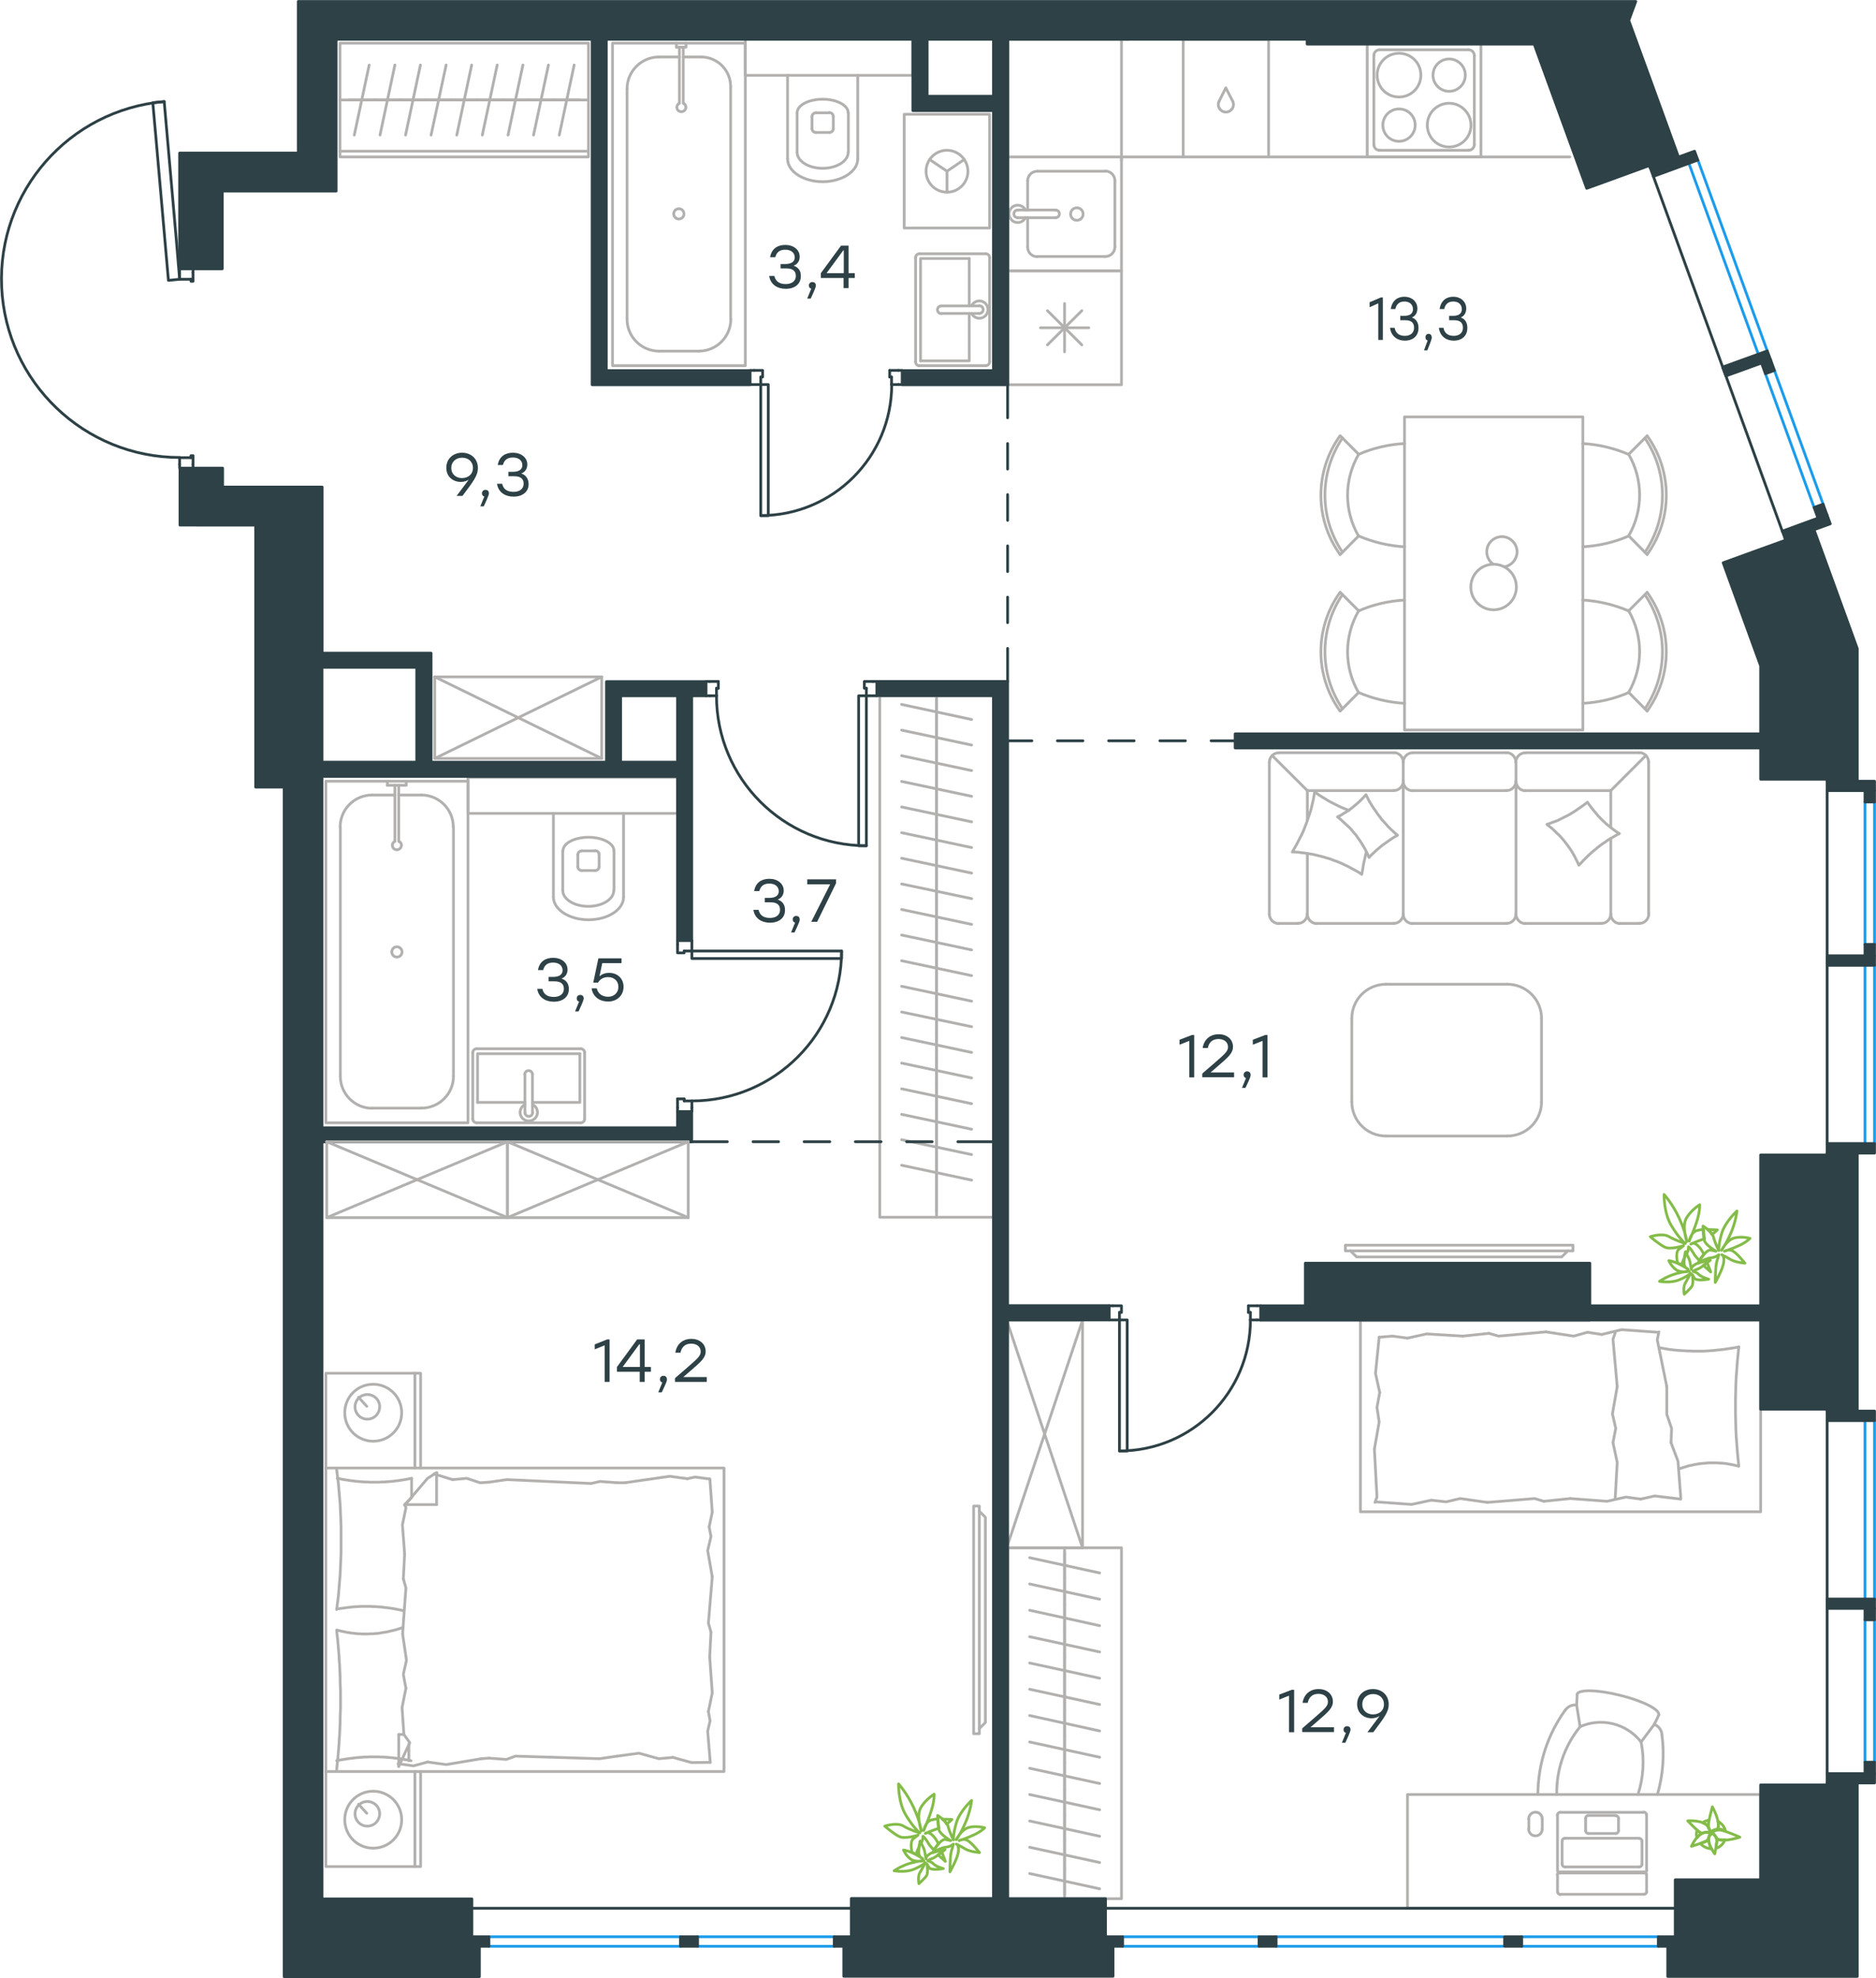 <?xml version="1.0" encoding="utf-8"?>
<!-- Generator: Adobe Illustrator 26.5.0, SVG Export Plug-In . SVG Version: 6.00 Build 0)  -->
<svg version="1.1" id="Слой_1" xmlns:xodm="http://www.corel.com/coreldraw/odm/2003"
	 xmlns="http://www.w3.org/2000/svg" xmlns:xlink="http://www.w3.org/1999/xlink" x="0px" y="0px" viewBox="0 0 1021.4 1076.5"
	 style="enable-background:new 0 0 1021.4 1076.5;" xml:space="preserve">
<style type="text/css">
	.st0{fill:none;stroke:#B2B1B0;stroke-width:1.5;stroke-linecap:round;stroke-linejoin:round;stroke-miterlimit:10;}
	.st1{fill:none;stroke:#84BC4A;stroke-width:1.5;stroke-linecap:round;stroke-linejoin:round;stroke-miterlimit:10;}
	.st2{fill:none;stroke:#2D4146;stroke-width:1.5;stroke-linecap:round;stroke-linejoin:round;stroke-miterlimit:10;}
	.st3{fill:none;stroke:#1D9CEB;stroke-width:1.5;stroke-linecap:round;stroke-linejoin:round;stroke-miterlimit:10;}
	
		.st4{fill-rule:evenodd;clip-rule:evenodd;fill:#2D4146;stroke:#2D4146;stroke-width:1.5;stroke-linecap:round;stroke-linejoin:round;stroke-miterlimit:10;}
	.st5{fill:#2D4146;}
</style>
<g id="Слой_x0020_1">
	<line class="st0" x1="570.3" y1="187.7" x2="589" y2="169.1"/>
	<line class="st0" x1="589" y1="187.7" x2="570.3" y2="169.1"/>
	<line class="st0" x1="566.5" y1="178.4" x2="592.8" y2="178.4"/>
	<line class="st0" x1="579.6" y1="191.5" x2="579.6" y2="165.2"/>
	<polyline class="st0" points="548.7,147.4 610.6,147.4 610.6,209.4 548.7,209.4 548.7,147.4 	"/>
	<line class="st0" x1="559.5" y1="98.3" x2="559.5" y2="114.3"/>
	<path class="st0" d="M586.3,113.1c-1.9,0-3.4,1.5-3.4,3.4c0,1.9,1.5,3.4,3.4,3.4c1.9,0,3.4-1.5,3.4-3.4
		C589.7,114.6,588.2,113.1,586.3,113.1"/>
	<path class="st0" d="M574.7,118.5c1.1,0,2.1-0.9,2.1-2.1c0-1.1-0.9-2.1-2.1-2.1"/>
	<line class="st0" x1="554.1" y1="114.3" x2="574.7" y2="114.3"/>
	<path class="st0" d="M554.1,114.3c-1.1,0-2.1,0.9-2.1,2.1c0,1.1,0.9,2.1,2.1,2.1"/>
	<line class="st0" x1="554.1" y1="118.5" x2="574.7" y2="118.5"/>
	<path class="st0" d="M558.3,114.3c-1-2-3.2-3-5.3-2.5c-2.1,0.5-3.6,2.4-3.6,4.6c0,2.2,1.5,4.1,3.6,4.6c2.1,0.5,4.3-0.5,5.3-2.5"/>
	<path class="st0" d="M564.7,93.2c-2.8,0-5.2,2.3-5.2,5.2"/>
	<path class="st0" d="M559.5,134.5c0,2.9,2.3,5.2,5.2,5.2"/>
	<path class="st0" d="M607,98.3c0-2.8-2.3-5.2-5.2-5.2"/>
	<path class="st0" d="M601.8,139.6c2.9,0,5.2-2.3,5.2-5.2"/>
	<line class="st0" x1="564.7" y1="93.2" x2="601.8" y2="93.2"/>
	<line class="st0" x1="607" y1="98.3" x2="607" y2="134.5"/>
	<line class="st0" x1="601.8" y1="139.6" x2="564.7" y2="139.6"/>
	<line class="st0" x1="559.5" y1="134.5" x2="559.5" y2="118.5"/>
	<polyline class="st0" points="548.7,85.4 610.6,85.4 610.6,147.4 548.7,147.4 548.7,85.4 	"/>
	<path class="st0" d="M663.7,55.2c-0.8,1.7-0.3,3.8,1.2,4.9c1.5,1.2,3.6,1.2,5.1,0c1.5-1.2,2-3.2,1.2-4.9"/>
	<polyline class="st0" points="671.2,55.2 667.4,47.8 663.7,55.2 	"/>
	<polyline class="st0" points="690.7,21.4 690.7,85.4 644.2,85.4 644.2,21.4 690.7,21.4 	"/>
	<path class="st0" d="M789,56.2c-6.6,0-11.9,5.3-11.9,11.9c0,6.6,5.3,11.9,11.9,11.9c6.6,0,11.9-5.3,11.9-11.9
		C800.8,61.5,795.5,56.2,789,56.2"/>
	<path class="st0" d="M789,32.1c-4.8,0-8.8,3.9-8.8,8.8c0,4.8,3.9,8.8,8.8,8.8c4.8,0,8.8-3.9,8.8-8.8C797.8,36,793.8,32.1,789,32.1"
		/>
	<path class="st0" d="M761.7,29c-6.6,0-11.9,5.3-11.9,11.9c0,6.6,5.3,11.9,11.9,11.9c6.6,0,11.9-5.3,11.9-11.9
		C773.6,34.3,768.3,29,761.7,29"/>
	<path class="st0" d="M761.7,59.3c-4.8,0-8.8,3.9-8.8,8.8s3.9,8.8,8.8,8.8c4.8,0,8.8-3.9,8.8-8.8S766.6,59.3,761.7,59.3"/>
	<path class="st0" d="M802.7,30.2c0-1.7-1.4-3.1-3.1-3.1"/>
	<path class="st0" d="M799.6,81.8c1.7,0,3.1-1.4,3.1-3.1"/>
	<path class="st0" d="M751.1,27.1c-1.7,0-3.1,1.4-3.1,3.1"/>
	<path class="st0" d="M748,78.7c0,1.7,1.4,3.1,3.1,3.1"/>
	<line class="st0" x1="802.7" y1="30.2" x2="802.7" y2="78.7"/>
	<line class="st0" x1="751.1" y1="27.1" x2="799.6" y2="27.1"/>
	<line class="st0" x1="748" y1="78.7" x2="748" y2="30.2"/>
	<line class="st0" x1="799.6" y1="81.8" x2="751.1" y2="81.8"/>
	<polyline class="st0" points="806.3,24 806.3,85.4 744.4,85.4 744.4,24 	"/>
	<polyline class="st0" points="610.6,87.5 610.6,85.4 644.2,85.4 	"/>
	<line class="st0" x1="690.7" y1="85.4" x2="854.7" y2="85.4"/>
	<polyline class="st0" points="548.7,85.4 548.7,21.4 614.7,21.4 	"/>
	<line class="st0" x1="610.6" y1="85.4" x2="610.6" y2="21.4"/>
	<polyline class="st0" points="946.7,733.1 944,733.6 941.3,734 938.6,734.4 935.8,734.7 933.1,735 931.8,735.1 930.4,735.2 
		929,735.3 927.7,735.4 926.3,735.4 925,735.4 923.5,735.4 922,735.4 920.5,735.3 919,735.3 917.4,735.2 915.9,735.1 914.4,735 
		913,734.9 911.7,734.8 910.4,734.6 909.2,734.5 908,734.3 906.8,734.1 905.6,733.9 904.5,733.7 903.3,733.4 	"/>
	<polyline class="st0" points="914.1,799.4 915.2,799.1 916.4,798.7 917.5,798.4 918.7,798 919.8,797.7 921,797.5 922.2,797.2 
		923.3,797 924.5,796.8 925.7,796.6 926.9,796.5 928,796.4 929.2,796.3 930.4,796.2 931.6,796.2 932.8,796.2 934.6,796.2 
		936.4,796.3 938.1,796.4 939.9,796.6 941.6,796.9 943.3,797.2 945,797.6 945.9,797.8 946.7,798 946.3,794 945.9,789.9 945.6,785.9 
		945.3,781.9 945.1,777.8 945,773.8 944.9,769.7 944.9,765.5 944.9,761.5 945,757.5 945.1,753.4 945.3,749.3 945.6,745.3 
		945.9,741.2 946.3,737.2 946.7,733.1 	"/>
	<polyline class="st0" points="909.8,785.2 913.6,795.3 915.1,815.1 	"/>
	<polyline class="st0" points="903.2,724.9 902.3,729.2 907.5,754.7 	"/>
	<polyline class="st0" points="907.5,754.7 907.5,769.8 910.1,777.4 909.8,785.2 	"/>
	<polyline class="st0" points="915.1,815.9 900.9,814.2 893.3,815.9 	"/>
	<polyline class="st0" points="751.2,757.9 748.9,747.5 750.9,727.8 	"/>
	<polyline class="st0" points="748.6,817.7 749.7,814.8 748.3,788.7 	"/>
	<polyline class="st0" points="748.3,788.7 750.9,773.9 749.7,766 751.2,757.9 	"/>
	<polyline class="st0" points="766.3,728.3 776.7,726 796.4,727.2 	"/>
	<polyline class="st0" points="750.9,727.8 758.2,727.2 766.3,728.3 	"/>
	<polyline class="st0" points="872.1,726.3 882.9,723.7 902.6,725.1 	"/>
	<polyline class="st0" points="810.7,725.7 815.9,727.2 841.7,724.9 	"/>
	<polyline class="st0" points="841.7,724.9 856.8,727.2 864.3,725.1 872.1,726.3 	"/>
	<line class="st0" x1="796.4" y1="727.2" x2="810.7" y2="725.7"/>
	<polyline class="st0" points="893.3,815.9 885.2,814.8 875,817.1 855,815.6 	"/>
	<polyline class="st0" points="779.3,816.5 768.6,818.8 748.9,817.4 	"/>
	<polyline class="st0" points="840.5,817.1 835.6,815.6 809.8,817.7 	"/>
	<polyline class="st0" points="809.8,817.7 795,815.6 787.4,817.4 779.3,816.5 	"/>
	<line class="st0" x1="855" y1="815.6" x2="840.5" y2="817.1"/>
	<polyline class="st0" points="878.2,785.2 880.5,795.9 879.4,815.6 	"/>
	<polyline class="st0" points="879.4,725.4 878.2,728.9 880.5,754.7 	"/>
	<polyline class="st0" points="880.5,754.7 877.9,769.5 879.7,777.4 878.2,785.2 	"/>
	<polyline class="st0" points="958.6,822.8 740.7,822.8 740.7,718.5 958.6,718.5 958.6,822.8 	"/>
	<path class="st0" d="M891.8,976.7c3-9.2,3.6-19.1,1.7-28.6"/>
	<path class="st0" d="M904.8,943.7c-0.3-2.4-1.9-4.3-4.1-5.2"/>
	<path class="st0" d="M902.4,976.7c3.1-10.7,3.9-21.9,2.4-32.9"/>
	<path class="st0" d="M858.4,928c-2.4-0.3-4.7,0.7-6.1,2.7"/>
	<path class="st0" d="M852.3,930.6c-9.7,13.4-14.9,29.5-15,46"/>
	<path class="st0" d="M860.3,939.8c-8.5,10.4-13,23.5-12.7,36.9"/>
	<path class="st0" d="M903.1,933.3c0.7-2.8-8.7-7.6-21-10.6c-12.3-3.1-22.8-3.3-23.5-0.5"/>
	<line class="st0" x1="900.7" y1="938.5" x2="903.2" y2="933.3"/>
	<polyline class="st0" points="860.3,939.8 858.4,928 858.7,922.2 	"/>
	<line class="st0" x1="893.5" y1="948.1" x2="900.7" y2="938.5"/>
	<path class="st0" d="M893.5,948.1c-7.9-10.1-21.6-13.5-33.3-8.3"/>
	<path class="st0" d="M839.7,990c0-2-1.6-3.7-3.7-3.7c-2,0-3.7,1.6-3.7,3.7"/>
	<path class="st0" d="M832.3,995.5c0,2,1.6,3.7,3.7,3.7c2,0,3.7-1.6,3.7-3.7"/>
	<line class="st0" x1="848" y1="1018" x2="848" y2="987.8"/>
	<line class="st0" x1="896.5" y1="1018" x2="896.5" y2="987.8"/>
	<line class="st0" x1="848" y1="1029.6" x2="848" y2="1020.3"/>
	<line class="st0" x1="896.5" y1="1029.6" x2="896.5" y2="1020.3"/>
	<path class="st0" d="M849.4,1018.9c-0.8,0-1.5,0.7-1.5,1.5"/>
	<path class="st0" d="M896.5,1020.3c0-0.8-0.7-1.5-1.5-1.5"/>
	<path class="st0" d="M848,1029.6c0,0.8,0.7,1.5,1.5,1.5"/>
	<path class="st0" d="M895,1031c0.4,0,0.8-0.1,1.1-0.4c0.3-0.3,0.5-0.7,0.5-1.1"/>
	<line class="st0" x1="849.4" y1="1018.8" x2="895.1" y2="1018.8"/>
	<line class="st0" x1="895" y1="1031" x2="849.4" y2="1031"/>
	<line class="st0" x1="832.4" y1="995.5" x2="832.4" y2="990"/>
	<line class="st0" x1="839.7" y1="990" x2="839.7" y2="995.5"/>
	<path class="st0" d="M864.8,988.1c-0.9,0-1.5,0.7-1.5,1.5"/>
	<path class="st0" d="M863.3,996.4c0,0.9,0.7,1.5,1.5,1.5"/>
	<path class="st0" d="M879.7,997.9c0.9,0,1.5-0.7,1.5-1.5"/>
	<path class="st0" d="M881.2,989.7c0-0.9-0.7-1.5-1.5-1.5"/>
	<line class="st0" x1="863.3" y1="996.4" x2="863.3" y2="989.7"/>
	<line class="st0" x1="864.8" y1="988.1" x2="879.7" y2="988.1"/>
	<line class="st0" x1="881.2" y1="989.7" x2="881.2" y2="996.4"/>
	<line class="st0" x1="879.7" y1="997.9" x2="864.8" y2="997.9"/>
	<path class="st0" d="M852,1000.5c-0.9,0-1.5,0.7-1.5,1.5"/>
	<path class="st0" d="M850.5,1014.6c0,0.9,0.7,1.5,1.5,1.5"/>
	<path class="st0" d="M892.5,1016.1c0.9,0,1.5-0.7,1.5-1.5"/>
	<path class="st0" d="M894,1002.1c0-0.9-0.7-1.5-1.5-1.5"/>
	<line class="st0" x1="850.5" y1="1014.6" x2="850.5" y2="1002.1"/>
	<line class="st0" x1="852" y1="1000.5" x2="892.5" y2="1000.5"/>
	<line class="st0" x1="894" y1="1002.1" x2="894" y2="1014.6"/>
	<line class="st0" x1="892.5" y1="1016.1" x2="852" y2="1016.1"/>
	<path class="st0" d="M849.4,986.4c-0.8,0-1.5,0.7-1.5,1.5"/>
	<path class="st0" d="M896.5,987.8c0-0.8-0.7-1.5-1.5-1.5"/>
	<path class="st0" d="M848,1018c0,0.8,0.7,1.5,1.5,1.5"/>
	<path class="st0" d="M895,1019.4c0.4,0,0.8-0.1,1.1-0.4c0.3-0.3,0.5-0.7,0.5-1.1"/>
	<line class="st0" x1="849.4" y1="986.4" x2="895.1" y2="986.4"/>
	<line class="st0" x1="895" y1="1019.4" x2="849.4" y2="1019.4"/>
	<polyline class="st0" points="766.3,1038.6 766.3,976.7 958.6,976.7 958.6,1038.6 766.3,1038.6 	"/>
	<path class="st1" d="M932.4,997.6c0,0-2.1,0.7-2.1,3.9c0,3.2,3.3,7.5,3.3,7.5s1.4-6.7,1.1-8.2C934.5,999.3,932.4,997.6,932.4,997.6
		L932.4,997.6z"/>
	<path class="st1" d="M931,997.8c0,0,0.7-2.6-2.3-4.9c-3-2.3-9.8-1.9-9.8-1.9s5.6,6,7.4,6.7c0.2,0,0.4,0.2,0.5,0.2
		C928.7,996.9,930.1,997.2,931,997.8z"/>
	<path class="st1" d="M925.8,1003.4c1.4,1.6,3.7,2.8,6,2.8l0,0c-0.7-1.4-1.4-3-1.4-4.6c0-0.4,0-0.5,0-0.9c-0.4,0.5-0.5,0.9-0.9,1.2
		C928.9,1002.3,927.3,1002.9,925.8,1003.4z M924,996.2c-0.2,0.7-0.4,1.4-0.4,2.1c0,0.5,0.2,1.4,0.4,1.9c0.7-0.9,1.6-1.8,2.6-2.3l0,0
		c-0.2,0-0.4-0.2-0.5-0.2C925.8,997.6,924.9,996.9,924,996.2z M934.5,1000.7c0,0.2,0,0.2,0.2,0.4c0.2,0.7-0.2,3-0.4,4.9
		c2.3-0.7,4-2.5,4.9-4.7c-1.2,0.2-2.6,0-3.7-0.2C935.2,1000.7,934.9,1000.7,934.5,1000.7L934.5,1000.7z M931.4,998.5L931.4,998.5
		L931.4,998.5z M931,996.5c0,0.2,0,0.2,0,0.4h0.2L931,996.5z M930.5,990.6c-1.2,0.2-2.5,0.7-3.5,1.4c0.5,0.4,1.2,0.5,1.8,0.9
		c0.5,0.5,1.2,0.9,1.4,1.4c0-0.2,0-0.4,0-0.5C930.1,993.2,930.1,992,930.5,990.6L930.5,990.6z M939.4,996.4c-0.5-2.3-2.1-4-4-5.1
		c0.2,0.9,0.2,1.8,0.2,2.5c0,0.7-0.2,1.4-0.4,1.8c0.4,0,0.7,0,1.1,0C936.8,995.5,938,995.8,939.4,996.4z"/>
	<path class="st1" d="M935.1,995.5c0.2-0.5,0.4-1.1,0.4-1.8c0.4-4-3.2-10.3-3.2-10.3s-2.3,8.4-2.3,10.7c0,0.2,0,0.4,0,0.5
		c0.5,0.9,0.9,1.6,0.9,2.3l0.2,0.2C931.9,996.4,933.7,995.7,935.1,995.5L935.1,995.5z"/>
	<path class="st1" d="M931,997.8c0.4,0.2,0.5,0.4,0.5,0.4s0,0.2-0.2,0.4l0,0c0.5-0.5,1.1-0.7,1.1-0.7s1.8,1.4,2.3,3
		c0.4,0.2,0.5,0.2,0.7,0.4c4.4,1.1,11.9-1.4,11.9-1.4s-8.8-3.9-11-3.9c-1.8-0.2-4,1.1-4.9,1.4C931,997.4,931,997.8,931,997.8
		L931,997.8z"/>
	<path class="st1" d="M931.4,998.1c0,0-1.8-1.8-4.9-0.2c-3.2,1.6-5.6,7-5.6,7s7-2.1,8.4-3.2c0.4-0.4,0.7-0.7,0.9-1.2
		c0.2-1.1,0.5-1.8,0.9-2.3C931.4,998.1,931.4,998.1,931.4,998.1L931.4,998.1z"/>
	<polyline class="st0" points="533.2,940.8 536.5,937.5 536.5,825.8 533.2,822.5 	"/>
	<polyline class="st0" points="533.2,943.6 530.1,943.6 530.1,819.7 533.2,819.7 533.2,943.6 	"/>
	<line class="st0" x1="579.6" y1="1031" x2="579.6" y2="1016.7"/>
	<line class="st0" x1="560.6" y1="1019.7" x2="598.7" y2="1028"/>
	<line class="st0" x1="579.6" y1="1016.7" x2="579.6" y2="1002.4"/>
	<line class="st0" x1="560.6" y1="1005.4" x2="598.7" y2="1013.7"/>
	<line class="st0" x1="579.6" y1="1002.4" x2="579.6" y2="988"/>
	<line class="st0" x1="560.6" y1="991.1" x2="598.7" y2="999.4"/>
	<line class="st0" x1="579.6" y1="988" x2="579.6" y2="973.7"/>
	<line class="st0" x1="560.6" y1="976.7" x2="598.7" y2="985"/>
	<line class="st0" x1="579.6" y1="973.7" x2="579.6" y2="959.4"/>
	<line class="st0" x1="560.6" y1="962.4" x2="598.7" y2="970.7"/>
	<line class="st0" x1="579.6" y1="959.4" x2="579.6" y2="945.1"/>
	<line class="st0" x1="560.6" y1="948.1" x2="598.7" y2="956.4"/>
	<line class="st0" x1="579.6" y1="945.1" x2="579.6" y2="930.7"/>
	<line class="st0" x1="560.6" y1="933.7" x2="598.7" y2="942.1"/>
	<line class="st0" x1="579.6" y1="1033.4" x2="579.6" y2="842.4"/>
	<line class="st0" x1="579.6" y1="930.7" x2="579.6" y2="916.4"/>
	<line class="st0" x1="560.6" y1="919.4" x2="598.7" y2="927.7"/>
	<line class="st0" x1="579.6" y1="916.4" x2="579.6" y2="902.1"/>
	<line class="st0" x1="560.6" y1="905.1" x2="598.7" y2="913.4"/>
	<line class="st0" x1="579.6" y1="902.1" x2="579.6" y2="887.8"/>
	<line class="st0" x1="560.6" y1="890.8" x2="598.7" y2="899.1"/>
	<line class="st0" x1="579.6" y1="887.8" x2="579.6" y2="873.4"/>
	<line class="st0" x1="560.6" y1="876.4" x2="598.7" y2="884.8"/>
	<line class="st0" x1="579.6" y1="873.4" x2="579.6" y2="859.1"/>
	<line class="st0" x1="560.6" y1="862.1" x2="598.7" y2="870.4"/>
	<line class="st0" x1="579.6" y1="859.1" x2="579.6" y2="844.8"/>
	<line class="st0" x1="560.6" y1="847.8" x2="598.7" y2="856.1"/>
	<polyline class="st0" points="548.7,842.4 610.6,842.4 610.6,1033.4 548.7,1033.4 548.7,842.4 	"/>
	<line class="st0" x1="589.4" y1="718.5" x2="548.1" y2="842.4"/>
	<polyline class="st0" points="548.1,842.4 548.1,718.5 589.4,842.4 	"/>
	<polyline class="st0" points="548.1,718.5 589.4,718.5 589.4,842.4 548.1,842.4 	"/>
	<line class="st0" x1="509.9" y1="380.5" x2="509.9" y2="394.5"/>
	<line class="st0" x1="529" y1="391.6" x2="490.9" y2="383.4"/>
	<line class="st0" x1="509.9" y1="394.5" x2="509.9" y2="408.4"/>
	<line class="st0" x1="529" y1="405.5" x2="490.9" y2="397.4"/>
	<line class="st0" x1="509.9" y1="408.4" x2="509.9" y2="422.4"/>
	<line class="st0" x1="529" y1="419.4" x2="490.9" y2="411.3"/>
	<line class="st0" x1="509.9" y1="422.4" x2="509.9" y2="436.3"/>
	<line class="st0" x1="529" y1="433.4" x2="490.9" y2="425.3"/>
	<line class="st0" x1="509.9" y1="436.3" x2="509.9" y2="450.2"/>
	<line class="st0" x1="529" y1="447.3" x2="490.9" y2="439.2"/>
	<line class="st0" x1="509.9" y1="450.2" x2="509.9" y2="464.2"/>
	<line class="st0" x1="529" y1="461.3" x2="490.9" y2="453.2"/>
	<line class="st0" x1="509.9" y1="464.2" x2="509.9" y2="478.1"/>
	<line class="st0" x1="529" y1="475.2" x2="490.9" y2="467.1"/>
	<line class="st0" x1="509.9" y1="478.1" x2="509.9" y2="492.1"/>
	<line class="st0" x1="529" y1="489.1" x2="490.9" y2="481.1"/>
	<line class="st0" x1="509.9" y1="492.1" x2="509.9" y2="506"/>
	<line class="st0" x1="529" y1="503.1" x2="490.9" y2="495"/>
	<line class="st0" x1="509.9" y1="506" x2="509.9" y2="519.9"/>
	<line class="st0" x1="529" y1="517" x2="490.9" y2="508.9"/>
	<line class="st0" x1="509.9" y1="519.9" x2="509.9" y2="533.9"/>
	<line class="st0" x1="529" y1="531" x2="490.9" y2="522.9"/>
	<line class="st0" x1="509.9" y1="378.7" x2="509.9" y2="619.3"/>
	<line class="st0" x1="509.9" y1="533.9" x2="509.9" y2="547.8"/>
	<line class="st0" x1="529" y1="544.9" x2="490.9" y2="536.8"/>
	<line class="st0" x1="509.9" y1="547.8" x2="509.9" y2="561.8"/>
	<line class="st0" x1="529" y1="558.8" x2="490.9" y2="550.8"/>
	<line class="st0" x1="509.9" y1="561.8" x2="509.9" y2="575.7"/>
	<line class="st0" x1="529" y1="572.8" x2="490.9" y2="564.7"/>
	<line class="st0" x1="509.9" y1="575.7" x2="509.9" y2="589.7"/>
	<line class="st0" x1="529" y1="586.7" x2="490.9" y2="578.6"/>
	<line class="st0" x1="509.9" y1="589.7" x2="509.9" y2="603.6"/>
	<line class="st0" x1="529" y1="600.7" x2="490.9" y2="592.6"/>
	<line class="st0" x1="509.9" y1="603.6" x2="509.9" y2="617.5"/>
	<line class="st0" x1="529" y1="614.6" x2="490.9" y2="606.5"/>
	<polyline class="st0" points="540.9,662.5 479,662.5 479,378.7 540.9,378.7 540.9,662.5 	"/>
	<line class="st0" x1="509.9" y1="619.3" x2="509.9" y2="662.5"/>
	<line class="st0" x1="509.9" y1="617.4" x2="509.9" y2="631.3"/>
	<line class="st0" x1="529" y1="628.4" x2="490.9" y2="620.3"/>
	<line class="st0" x1="509.9" y1="631.3" x2="509.9" y2="645.3"/>
	<line class="st0" x1="529" y1="642.3" x2="490.9" y2="634.2"/>
	<line class="st0" x1="509.9" y1="645.3" x2="509.9" y2="659.2"/>
	<path class="st0" d="M895.6,385.8c12.7-18.8,12.7-43.4,0-62.1"/>
	<path class="st0" d="M895.6,300.6c12.7-18.8,12.7-43.4,0-62.1"/>
	<path class="st0" d="M896.8,387c13.9-19.3,13.9-45.3,0-64.6"/>
	<line class="st0" x1="886.8" y1="376.9" x2="896.8" y2="387"/>
	<line class="st0" x1="886.8" y1="332.4" x2="896.8" y2="322.4"/>
	<path class="st0" d="M886.7,376.9c8-13.8,8-30.7,0-44.5"/>
	<path class="st0" d="M886.7,332.5c-7.9-3.4-16.4-5.4-25-5.9"/>
	<path class="st0" d="M861.8,382.8c8.6-0.5,17.1-2.4,25-5.9"/>
	<path class="st0" d="M896.8,301.8c13.9-19.3,13.9-45.3,0-64.6"/>
	<line class="st0" x1="886.8" y1="247.2" x2="896.8" y2="237.2"/>
	<line class="st0" x1="886.8" y1="291.7" x2="896.8" y2="301.8"/>
	<path class="st0" d="M886.7,291.7c8-13.8,8-30.7,0-44.5"/>
	<path class="st0" d="M861.8,297.6c8.6-0.5,17.1-2.4,25-5.9"/>
	<path class="st0" d="M886.7,247.3c-7.9-3.4-16.4-5.4-25-5.9"/>
	<path class="st0" d="M730.9,323.6c-12.7,18.8-12.7,43.4,0,62.1"/>
	<path class="st0" d="M730.9,238.4c-12.7,18.8-12.7,43.4,0,62.1"/>
	<path class="st0" d="M729.6,322.4c-13.9,19.3-13.9,45.3,0,64.6"/>
	<line class="st0" x1="739.7" y1="376.9" x2="729.7" y2="387"/>
	<line class="st0" x1="739.7" y1="332.4" x2="729.7" y2="322.4"/>
	<path class="st0" d="M739.7,332.5c-8,13.8-8,30.7,0,44.5"/>
	<path class="st0" d="M764.7,326.6c-8.6,0.5-17.1,2.4-25,5.9"/>
	<path class="st0" d="M739.7,376.9c7.9,3.4,16.4,5.4,25,5.9"/>
	<path class="st0" d="M729.6,237.2c-13.9,19.3-13.9,45.3,0,64.6"/>
	<line class="st0" x1="739.7" y1="247.2" x2="729.7" y2="237.2"/>
	<line class="st0" x1="739.7" y1="291.7" x2="729.7" y2="301.8"/>
	<path class="st0" d="M739.7,247.3c-8,13.8-8,30.7,0,44.5"/>
	<path class="st0" d="M739.7,291.7c7.9,3.4,16.4,5.4,25,5.9"/>
	<path class="st0" d="M764.7,241.4c-8.6,0.5-17.1,2.4-25,5.9"/>
	<path class="st0" d="M819.1,308.5c3.9-0.7,6.7-4,6.9-7.9c0.1-3.9-2.6-7.4-6.4-8.3c-3.8-0.9-7.7,1-9.4,4.6
		c-1.6,3.6-0.5,7.8,2.7,10.1"/>
	<path class="st0" d="M813.2,307.1c-6.8,0-12.4,5.5-12.4,12.4c0,6.8,5.5,12.4,12.4,12.4c6.8,0,12.4-5.5,12.4-12.4
		C825.6,312.6,820.1,307.1,813.2,307.1"/>
	<polyline class="st0" points="764.7,226.9 861.8,226.9 861.8,397.3 764.7,397.3 764.7,226.9 	"/>
	<line class="st0" x1="877" y1="430.3" x2="877" y2="450.4"/>
	<polyline class="st0" points="859.6,470.9 859.3,470.1 858.9,469.3 858.1,467.7 857.3,466.1 856.4,464.5 855.5,463 854.5,461.5 
		853.5,460.1 852.4,458.7 851.3,457.3 850.1,455.9 848.9,454.6 847.6,453.4 846.3,452.1 845,450.9 843.6,449.8 842.2,448.7 
		843.7,448.2 845.2,447.6 846.7,447.1 848.2,446.5 849.6,445.8 851,445.1 852.4,444.4 853.8,443.7 855.2,442.9 856.5,442.1 
		857.9,441.2 859.2,440.3 860.5,439.4 861.8,438.5 863,437.6 864.3,436.6 865.2,437.9 866.1,439.1 867,440.3 868,441.5 869,442.7 
		870,443.9 871,445 872.1,446.1 873.2,447.1 874.3,448.2 875.5,449.2 876.7,450.1 877.9,451.1 879.1,452 880.4,452.9 881.7,453.7 
		880.1,454.5 878.6,455.4 877,456.3 875.5,457.2 874.1,458.2 872.6,459.2 871.2,460.2 869.8,461.3 868.5,462.4 867.1,463.5 
		865.8,464.7 864.5,465.9 863.3,467.1 862,468.4 860.8,469.7 859.6,470.9 	"/>
	<line class="st0" x1="711.8" y1="430.3" x2="711.8" y2="446.3"/>
	<polyline class="st0" points="743.9,463.7 743.5,465.2 743.2,466.7 742.5,469.8 742.2,471.3 742,472.8 741.7,474.4 741.4,475.9 
		740.4,475.2 739.3,474.5 738.2,473.9 737.1,473.3 736,472.7 734.9,472.1 733.8,471.5 732.7,471 731.5,470.4 730.4,469.9 
		729.2,469.4 728,468.9 726.9,468.5 725.7,468.1 724.5,467.6 723.3,467.2 722.1,466.9 720.9,466.5 719.7,466.2 718.5,465.9 
		717.3,465.6 716.1,465.3 714.8,465 713.6,464.8 712.4,464.6 711.1,464.4 709.9,464.2 708.6,464.1 707.4,463.9 706.1,463.8 
		704.9,463.7 703.6,463.7 704.7,461.8 705.8,459.9 706.8,458 707.8,456 708.8,454.1 709.7,452.1 710.5,450 711.3,448 712,445.9 
		712.7,443.9 713.4,441.8 714,439.7 714.5,437.5 715,435.4 715.4,433.2 715.8,431 716.9,431.8 718,432.6 719.1,433.3 720.2,434 
		721.4,434.7 722.5,435.4 723.7,436.1 724.8,436.7 726,437.3 727.2,437.9 728.4,438.5 729.6,439.1 730.8,439.6 732,440.1 
		733.3,440.6 734.5,441.1 	"/>
	<polyline class="st0" points="745.4,466.7 745,465.9 744.7,465.1 743.9,463.5 743.1,461.9 742.2,460.4 741.3,458.9 740.3,457.4 
		739.3,456 738.3,454.5 737.1,453.2 736,451.8 734.8,450.5 733.5,449.3 732.2,448.1 730.9,446.9 729.6,445.7 728.2,444.6 
		729.3,444.1 730.4,443.5 731.4,442.8 732.5,442.2 733.5,441.5 734.5,440.9 735.5,440.1 736.5,439.4 737.4,438.6 738.4,437.8 
		739.3,437 740.2,436.2 741.1,435.3 742,434.4 742.8,433.5 743.7,432.5 744.5,434.1 745.3,435.7 746.2,437.2 747.1,438.7 
		748.1,440.2 749.1,441.6 750.1,443.1 751.2,444.5 752.2,445.9 753.4,447.2 754.6,448.5 755.7,449.8 757,451.1 758.3,452.3 
		759.6,453.5 760.9,454.6 759.8,455.2 758.8,455.8 757.7,456.5 756.7,457.2 755.7,457.9 754.7,458.6 753.7,459.3 752.7,460 
		751.7,460.8 750.8,461.6 749.8,462.4 748.9,463.2 748,464.1 747.1,464.9 746.2,465.8 745.4,466.7 	"/>
	<line class="st0" x1="877" y1="430.3" x2="896.1" y2="411.2"/>
	<line class="st0" x1="711.8" y1="430.3" x2="692.6" y2="411.2"/>
	<line class="st0" x1="758.9" y1="409.7" x2="696.3" y2="409.7"/>
	<line class="st0" x1="758.9" y1="430.3" x2="711.8" y2="430.3"/>
	<line class="st0" x1="830.5" y1="409.7" x2="892.5" y2="409.7"/>
	<line class="st0" x1="769.2" y1="409.7" x2="820.2" y2="409.7"/>
	<line class="st0" x1="820.2" y1="430.3" x2="769.2" y2="430.3"/>
	<line class="st0" x1="877" y1="430.3" x2="830.5" y2="430.3"/>
	<path class="st0" d="M830.5,409.7c-2.8,0-5.2,2.3-5.2,5.2"/>
	<path class="st0" d="M825.3,414.8c0-2.8-2.3-5.2-5.2-5.2"/>
	<path class="st0" d="M769.2,409.7c-2.8,0-5.2,2.3-5.2,5.2"/>
	<path class="st0" d="M764,414.8c0-2.8-2.3-5.2-5.2-5.2"/>
	<path class="st0" d="M825.4,425.2c0,2.8,2.3,5.2,5.2,5.2"/>
	<path class="st0" d="M820.2,430.3c2.8,0,5.2-2.3,5.2-5.2"/>
	<path class="st0" d="M764,425.2c0,2.8,2.3,5.2,5.2,5.2"/>
	<path class="st0" d="M758.8,430.3c2.8,0,5.2-2.3,5.2-5.2"/>
	<line class="st0" x1="830.5" y1="502.6" x2="871.8" y2="502.6"/>
	<line class="st0" x1="769.2" y1="502.6" x2="820.2" y2="502.6"/>
	<line class="st0" x1="716.9" y1="502.6" x2="758.9" y2="502.6"/>
	<path class="st0" d="M871.8,502.6c2.9,0,5.2-2.3,5.2-5.2"/>
	<path class="st0" d="M825.4,497.5c0,2.8,2.3,5.2,5.2,5.2"/>
	<path class="st0" d="M820.2,502.6c2.8,0,5.2-2.3,5.2-5.2"/>
	<path class="st0" d="M764,497.5c0,2.8,2.3,5.2,5.2,5.2"/>
	<path class="st0" d="M758.8,502.6c2.8,0,5.2-2.3,5.2-5.2"/>
	<path class="st0" d="M711.8,497.5c0,2.8,2.3,5.2,5.2,5.2"/>
	<path class="st0" d="M877,497.5c0,2.8,2.3,5.2,5.2,5.2"/>
	<path class="st0" d="M892.5,502.6c2.9,0,5.2-2.3,5.2-5.2"/>
	<path class="st0" d="M897.6,414.8c0-2.8-2.3-5.2-5.2-5.2"/>
	<path class="st0" d="M696.3,409.7c-2.8,0-5.2,2.3-5.2,5.2"/>
	<path class="st0" d="M706.6,502.6c2.8,0,5.2-2.3,5.2-5.2"/>
	<path class="st0" d="M691.1,497.5c0,2.8,2.3,5.2,5.2,5.2"/>
	<line class="st0" x1="825.4" y1="414.8" x2="825.4" y2="497.5"/>
	<line class="st0" x1="764" y1="414.8" x2="764" y2="497.5"/>
	<line class="st0" x1="897.6" y1="414.8" x2="897.6" y2="497.5"/>
	<line class="st0" x1="892.5" y1="502.6" x2="882.1" y2="502.6"/>
	<line class="st0" x1="877" y1="497.5" x2="877" y2="456.3"/>
	<line class="st0" x1="691.1" y1="414.8" x2="691.1" y2="497.5"/>
	<line class="st0" x1="696.3" y1="502.6" x2="706.6" y2="502.6"/>
	<line class="st0" x1="711.8" y1="497.5" x2="711.8" y2="464.5"/>
	<path class="st0" d="M839.3,554.3c0-10.3-8.3-18.6-18.6-18.6"/>
	<path class="st0" d="M820.7,618.3c10.3,0,18.6-8.3,18.6-18.6"/>
	<path class="st0" d="M736,599.7c0,10.3,8.3,18.6,18.6,18.6"/>
	<path class="st0" d="M754.6,535.7c-10.3,0-18.6,8.3-18.6,18.6"/>
	<line class="st0" x1="839.3" y1="599.7" x2="839.3" y2="554.3"/>
	<line class="st0" x1="820.7" y1="535.7" x2="754.6" y2="535.7"/>
	<line class="st0" x1="736" y1="554.3" x2="736" y2="599.7"/>
	<line class="st0" x1="754.6" y1="618.3" x2="820.7" y2="618.3"/>
	<line class="st0" x1="237.7" y1="801.8" x2="236.3" y2="802.2"/>
	<polyline class="st0" points="220.3,845.7 219.1,829.9 221,820.7 220.6,818.9 	"/>
	<polyline class="st0" points="219.9,944 218.9,929.4 221,918.9 	"/>
	<polyline class="st0" points="219.2,889.3 221,864.2 219.6,859.3 	"/>
	<polyline class="st0" points="221,918.9 219.6,911.3 221.3,903.6 219.2,889.3 	"/>
	<line class="st0" x1="219.6" y1="859.3" x2="220.3" y2="845.7"/>
	<polyline class="st0" points="224.1,804.6 222.9,804.8 221.6,805.1 220.4,805.3 219.1,805.5 217.8,805.7 216.6,805.9 215.3,806 
		214,806.2 212.7,806.3 211.5,806.4 210.2,806.5 208.9,806.6 207.6,806.6 206.4,806.7 205.1,806.7 203.9,806.7 202.6,806.7 
		201.3,806.7 200,806.6 198.7,806.6 197.4,806.5 196.1,806.4 194.9,806.3 193.6,806.2 192.4,806 191.1,805.9 189.9,805.7 
		188.6,805.5 187.4,805.3 186.1,805.1 184.9,804.8 183.6,804.6 	"/>
	<polyline class="st0" points="183.3,799.9 183.6,802.3 183.9,804.7 184.2,807 184.4,809.4 184.6,811.7 184.8,814.1 185,816.5 
		185.2,818.8 185.3,821.2 185.4,823.6 185.5,826 185.6,828.4 185.7,830.8 185.7,833.2 185.7,835.6 185.7,838 185.7,840.4 
		185.7,842.7 185.7,845.1 185.6,847.5 185.5,849.9 185.4,852.2 185.3,854.6 185.2,857 185,859.4 184.8,861.8 184.6,864.2 
		184.4,866.6 184.2,868.9 183.9,871.3 183.6,873.7 183.3,876 	"/>
	<polyline class="st0" points="262.1,957.2 242.9,960.4 232.8,959 	"/>
	<polyline class="st0" points="232.8,959 225.1,961.1 217.4,960 216.7,960 	"/>
	<line class="st0" x1="266.3" y1="956.9" x2="262.1" y2="957.2"/>
	<polyline class="st0" points="336.1,955.8 326.4,957.2 280.6,955.8 275.7,957.6 266.3,956.9 	"/>
	<polyline class="st0" points="386.7,959.2 376.5,959.3 366.4,956.5 	"/>
	<polyline class="st0" points="366.4,956.5 358.7,957.2 347.9,954.2 336.1,955.8 	"/>
	<polyline class="st0" points="340.3,807 364.6,803.5 374.2,804.8 	"/>
	<polyline class="st0" points="374.2,804.8 378.4,803.9 386,804.9 	"/>
	<line class="st0" x1="336.1" y1="807" x2="340.3" y2="807"/>
	<polyline class="st0" points="266.3,806.7 276,805.3 321.8,807.4 326.7,806.3 336.1,807 	"/>
	<line class="st0" x1="236.3" y1="802.2" x2="246.4" y2="805.3"/>
	<polyline class="st0" points="246.4,805.3 254.1,804.6 261.4,807 266.3,806.7 	"/>
	<polyline class="st0" points="183.3,875.7 187.2,875.2 189.2,874.9 191.1,874.7 193,874.5 194.9,874.4 196.8,874.3 197.7,874.3 
		198.6,874.3 200,874.3 201.4,874.3 202.7,874.4 204.1,874.4 205.4,874.5 206.8,874.6 208.1,874.7 209.4,874.9 210.7,875 
		212.1,875.2 213.4,875.4 214.7,875.6 216,875.9 217.3,876.1 218.6,876.4 219.9,876.7 	"/>
	<polyline class="st0" points="183.3,958.3 184.5,958 185.8,957.8 187.1,957.6 188.3,957.4 189.6,957.2 190.9,957 192.1,956.9 
		193.4,956.7 194.7,956.6 196,956.5 197.2,956.4 198.5,956.3 199.8,956.3 201,956.2 202.3,956.2 203.5,956.2 204.8,956.2 
		206.1,956.2 207.4,956.3 208.7,956.3 210,956.4 211.2,956.5 212.5,956.6 213.8,956.7 215,956.9 216.3,957 217.5,957.2 218.8,957.4 
		220,957.6 221.3,957.8 222.5,958 223.8,958.3 	"/>
	<polyline class="st0" points="219.5,885.7 218.2,886.2 216.9,886.6 215.6,887 214.4,887.3 213.1,887.6 211.9,887.9 210.6,888.2 
		209.4,888.4 208.1,888.6 206.9,888.8 205.6,889 204.3,889.1 203,889.2 201.7,889.2 200.4,889.3 199,889.3 198,889.3 197,889.3 
		196.1,889.2 195.1,889.2 194.1,889.1 193.1,889 192.2,888.9 191.2,888.8 190.2,888.6 189.3,888.5 188.3,888.3 187.4,888.1 
		186.4,887.9 185.5,887.7 184.6,887.5 183.6,887.2 	"/>
	<polyline class="st0" points="183.3,887.2 183.5,889.6 183.8,891.9 184,894.3 184.2,896.6 184.4,899 184.6,901.4 184.7,903.7 
		184.9,906.1 185,908.5 185.1,910.8 185.2,913.2 185.2,915.6 185.3,918 185.4,920.4 185.4,922.8 185.4,925.2 185.4,927.6 185.4,930 
		185.3,932.3 185.2,934.7 185.2,937.1 185.1,939.5 185,941.9 184.9,944.3 184.7,946.6 184.6,949 184.4,951.4 184.2,953.8 184,956.2 
		183.8,958.6 183.5,960.9 183.3,963.3 	"/>
	<polyline class="st0" points="386.4,901.9 387.8,921.4 385.7,931.5 	"/>
	<polyline class="st0" points="385.7,931.5 386.6,936.6 385.3,942.2 386.7,959.2 	"/>
	<polyline class="st0" points="386.5,804.9 387.8,823.1 386.1,831 	"/>
	<polyline class="st0" points="387.8,858.2 385.7,883.4 387.1,888.3 	"/>
	<polyline class="st0" points="386.1,831 387.1,836.3 385.3,843.9 387.8,858.2 	"/>
	<line class="st0" x1="387.1" y1="888.3" x2="386.4" y2="901.9"/>
	<line class="st0" x1="217.1" y1="961.4" x2="217.1" y2="944"/>
	<polyline class="st0" points="220.3,819.3 232.8,804.6 237.7,801.5 	"/>
	<line class="st0" x1="219.9" y1="944" x2="217.1" y2="944"/>
	<line class="st0" x1="224.1" y1="804.6" x2="224.1" y2="814.8"/>
	<polyline class="st0" points="217.1,961.4 223.1,948.5 219.9,944 	"/>
	<line class="st0" x1="237.7" y1="801.5" x2="237.7" y2="818.9"/>
	<polyline class="st0" points="224.1,815.1 220.3,818.9 237.7,818.9 	"/>
	<line class="st0" x1="222.6" y1="949.4" x2="222.6" y2="958.3"/>
	<line class="st0" x1="199.7" y1="765.4" x2="195.2" y2="760.5"/>
	<path class="st0" d="M200,759c-3.7,0-6.7,3-6.7,6.7c0,3.7,3,6.7,6.7,6.7c3.7,0,6.7-3,6.7-6.7C206.8,762,203.7,759,200,759"/>
	<path class="st0" d="M203.2,753.4c-8.6,0-15.5,6.9-15.5,15.5c0,8.6,6.9,15.5,15.5,15.5c8.6,0,15.5-6.9,15.5-15.5
		C218.7,760.3,211.7,753.4,203.2,753.4"/>
	<line class="st0" x1="199.7" y1="986.9" x2="195.2" y2="982"/>
	<path class="st0" d="M200,980.5c-3.7,0-6.7,3-6.7,6.7c0,3.7,3,6.7,6.7,6.7c3.7,0,6.7-3,6.7-6.7C206.8,983.5,203.7,980.5,200,980.5"
		/>
	<path class="st0" d="M203.2,974.9c-8.6,0-15.5,6.9-15.5,15.5c0,8.6,6.9,15.5,15.5,15.5c8.6,0,15.5-6.9,15.5-15.5
		C218.7,981.8,211.7,974.9,203.2,974.9"/>
	<line class="st0" x1="225.9" y1="799" x2="225.9" y2="747.4"/>
	<line class="st0" x1="225.9" y1="1015.9" x2="225.9" y2="964.2"/>
	<polyline class="st0" points="177.4,799 177.4,747.4 229,747.4 229,799 	"/>
	<polyline class="st0" points="177.4,964.2 177.4,1015.9 229,1015.9 229,964.2 	"/>
	<polyline class="st0" points="177.4,799 394.2,799 394.2,964.2 177.4,964.2 177.4,799 	"/>
	<line class="st0" x1="229.5" y1="432.7" x2="217.1" y2="432.7"/>
	<path class="st0" d="M215,457.9c-1,0.5-1.6,1.6-1.3,2.7c0.2,1.1,1.2,1.9,2.4,1.9c1.1,0,2.1-0.8,2.4-1.9c0.3-1.1-0.3-2.2-1.3-2.7"/>
	<line class="st0" x1="217.1" y1="427.4" x2="217.1" y2="457.9"/>
	<line class="st0" x1="215" y1="427.4" x2="215" y2="457.9"/>
	<line class="st0" x1="210.9" y1="427.4" x2="210.9" y2="425.2"/>
	<polyline class="st0" points="210.9,427.4 221.2,427.4 221.2,425.2 	"/>
	<path class="st0" d="M216.1,515.3c-1.6,0-2.8,1.3-2.8,2.8c0,1.6,1.3,2.8,2.8,2.8c1.6,0,2.8-1.3,2.8-2.8
		C218.9,516.6,217.6,515.3,216.1,515.3"/>
	<path class="st0" d="M246.8,450.1c0-9.6-7.8-17.4-17.4-17.4"/>
	<path class="st0" d="M202.6,432.7c-9.6,0-17.4,7.8-17.4,17.4"/>
	<path class="st0" d="M229.5,603.1c9.6,0,17.4-7.8,17.4-17.4"/>
	<path class="st0" d="M185.3,585.8c0,9.6,7.8,17.4,17.4,17.4"/>
	<line class="st0" x1="202.7" y1="432.7" x2="215" y2="432.7"/>
	<line class="st0" x1="246.9" y1="450.1" x2="246.9" y2="585.7"/>
	<line class="st0" x1="229.5" y1="603.1" x2="202.7" y2="603.1"/>
	<line class="st0" x1="185.3" y1="585.7" x2="185.3" y2="450.1"/>
	<polyline class="st0" points="177.4,425.2 254.8,425.2 254.8,611.1 177.4,611.1 177.4,425.2 	"/>
	<path class="st0" d="M324.1,473.8c1.1,0,2.1-0.9,2.1-2.1"/>
	<path class="st0" d="M314.6,471.7c0,1.1,0.9,2.1,2.1,2.1"/>
	<path class="st0" d="M326.2,465.1c0-1.1-0.9-2.1-2.1-2.1"/>
	<path class="st0" d="M316.7,463.1c-1.1,0-2.1,0.9-2.1,2.1"/>
	<line class="st0" x1="326.2" y1="465.1" x2="326.2" y2="471.7"/>
	<line class="st0" x1="324.1" y1="473.8" x2="316.7" y2="473.8"/>
	<line class="st0" x1="314.6" y1="471.7" x2="314.6" y2="465.1"/>
	<line class="st0" x1="316.7" y1="463.1" x2="324.1" y2="463.1"/>
	<path class="st0" d="M334.3,463.1c0-4.1-6.2-7.4-13.9-7.4c-7.7,0-13.9,3.3-13.9,7.4"/>
	<line class="st0" x1="334.3" y1="484.5" x2="334.3" y2="463.1"/>
	<path class="st0" d="M306.4,484.6c0,4.8,6.2,8.7,13.9,8.7c7.7,0,13.9-3.9,13.9-8.7"/>
	<line class="st0" x1="306.4" y1="484.5" x2="306.4" y2="463.1"/>
	<path class="st0" d="M301.3,488.2c0,6.8,8.6,12.4,19.1,12.4c10.6,0,19.1-5.5,19.1-12.4"/>
	<line class="st0" x1="339.5" y1="488.2" x2="339.5" y2="442.7"/>
	<line class="st0" x1="301.3" y1="488.2" x2="301.3" y2="442.7"/>
	<line class="st0" x1="285.8" y1="600" x2="260" y2="600"/>
	<polyline class="st0" points="289.9,600 315.7,600 315.7,573.5 	"/>
	<polyline class="st0" points="315.7,573.5 260,573.5 260,600 	"/>
	<path class="st0" d="M259.5,570.8c-1.1,0-2.1,0.9-2.1,2.1"/>
	<path class="st0" d="M318.3,572.9c0-1.1-0.9-2.1-2.1-2.1"/>
	<path class="st0" d="M257.4,609c0,1.1,0.9,2.1,2.1,2.1"/>
	<path class="st0" d="M316.2,611.1c1.1,0,2.1-0.9,2.1-2.1"/>
	<path class="st0" d="M289.9,584.8c0-1.1-0.9-2.1-2.1-2.1c-1.1,0-2.1,0.9-2.1,2.1"/>
	<line class="st0" x1="285.8" y1="605.5" x2="285.8" y2="584.8"/>
	<path class="st0" d="M285.8,605.5c0,1.1,0.9,2.1,2.1,2.1c1.1,0,2.1-0.9,2.1-2.1"/>
	<line class="st0" x1="289.9" y1="605.5" x2="289.9" y2="584.8"/>
	<path class="st0" d="M285.8,601.2c-2,1-3,3.2-2.5,5.3c0.5,2.1,2.4,3.6,4.6,3.6s4.1-1.5,4.6-3.6c0.5-2.1-0.5-4.3-2.5-5.3"/>
	<line class="st0" x1="257.4" y1="609" x2="257.4" y2="572.8"/>
	<line class="st0" x1="259.5" y1="570.8" x2="316.3" y2="570.8"/>
	<line class="st0" x1="318.3" y1="572.8" x2="318.3" y2="609"/>
	<line class="st0" x1="316.3" y1="611.1" x2="259.5" y2="611.1"/>
	<line class="st0" x1="327.6" y1="412.8" x2="236.7" y2="368.4"/>
	<polyline class="st0" points="236.7,368.4 327.6,368.4 236.7,412.8 	"/>
	<polyline class="st0" points="327.6,368.4 327.6,412.8 236.7,412.8 236.7,368.4 	"/>
	<line class="st0" x1="381.8" y1="31" x2="372" y2="31"/>
	<path class="st0" d="M369.9,56.2c-1,0.5-1.6,1.6-1.3,2.7c0.2,1.1,1.2,1.9,2.4,1.9c1.1,0,2.1-0.8,2.4-1.9c0.2-1.1-0.3-2.2-1.3-2.7"
		/>
	<line class="st0" x1="372" y1="25.7" x2="372" y2="56.2"/>
	<line class="st0" x1="369.9" y1="25.7" x2="369.9" y2="56.2"/>
	<line class="st0" x1="368.3" y1="25.7" x2="368.3" y2="23.5"/>
	<polyline class="st0" points="368.3,25.7 373.5,25.7 373.5,23.5 	"/>
	<path class="st0" d="M369.6,113.6c-1.6,0-2.8,1.3-2.8,2.8s1.3,2.8,2.8,2.8c1.6,0,2.8-1.3,2.8-2.8S371.2,113.6,369.6,113.6"/>
	<path class="st0" d="M397.8,47.1c0-8.9-7.2-16.1-16.1-16.1"/>
	<path class="st0" d="M358.8,31c-9.6,0-17.4,7.8-17.4,17.4"/>
	<path class="st0" d="M380.5,191.1c9.6,0,17.4-7.8,17.4-17.4"/>
	<path class="st0" d="M341.4,173.7c0,9.6,7.8,17.4,17.4,17.4"/>
	<line class="st0" x1="358.8" y1="31" x2="369.9" y2="31"/>
	<line class="st0" x1="397.8" y1="47.1" x2="397.8" y2="173.7"/>
	<line class="st0" x1="380.5" y1="191.1" x2="358.8" y2="191.1"/>
	<line class="st0" x1="341.4" y1="173.7" x2="341.4" y2="48.3"/>
	<polyline class="st0" points="333.5,23.5 405.8,23.5 405.8,199 333.5,199 333.5,23.5 	"/>
	<path class="st0" d="M451.6,72.1c1.1,0,2.1-0.9,2.1-2.1"/>
	<path class="st0" d="M442.1,70c0,1.1,0.9,2.1,2.1,2.1"/>
	<path class="st0" d="M453.7,63.4c0-1.1-0.9-2.1-2.1-2.1"/>
	<path class="st0" d="M444.2,61.4c-1.1,0-2.1,0.9-2.1,2.1"/>
	<line class="st0" x1="453.7" y1="63.4" x2="453.7" y2="70"/>
	<line class="st0" x1="451.6" y1="72.1" x2="444.2" y2="72.1"/>
	<line class="st0" x1="442.1" y1="70" x2="442.1" y2="63.4"/>
	<line class="st0" x1="444.2" y1="61.4" x2="451.6" y2="61.4"/>
	<path class="st0" d="M461.8,61.4c0-4.1-6.2-7.4-13.9-7.4c-7.7,0-13.9,3.3-13.9,7.4"/>
	<line class="st0" x1="461.9" y1="82.8" x2="461.9" y2="61.4"/>
	<path class="st0" d="M434,82.9c0,4.8,6.2,8.7,13.9,8.7c7.7,0,13.9-3.9,13.9-8.7"/>
	<line class="st0" x1="434" y1="82.8" x2="434" y2="61.4"/>
	<path class="st0" d="M428.8,86.5c0,6.8,8.6,12.4,19.1,12.4S467,93.3,467,86.5"/>
	<line class="st0" x1="467" y1="86.5" x2="467" y2="41"/>
	<line class="st0" x1="428.8" y1="86.5" x2="428.8" y2="41"/>
	<polyline class="st0" points="497,21.4 497,41 405.8,41 405.8,21.4 	"/>
	<line class="st0" x1="190" y1="54.4" x2="203.9" y2="54.4"/>
	<line class="st0" x1="201" y1="35.4" x2="192.9" y2="73.5"/>
	<line class="st0" x1="203.9" y1="54.4" x2="217.9" y2="54.4"/>
	<line class="st0" x1="215" y1="35.4" x2="206.9" y2="73.5"/>
	<line class="st0" x1="217.9" y1="54.4" x2="231.8" y2="54.4"/>
	<line class="st0" x1="228.9" y1="35.4" x2="220.8" y2="73.5"/>
	<line class="st0" x1="185.1" y1="54.4" x2="320.4" y2="54.4"/>
	<line class="st0" x1="231.8" y1="54.4" x2="245.8" y2="54.4"/>
	<line class="st0" x1="242.9" y1="35.4" x2="234.7" y2="73.5"/>
	<line class="st0" x1="245.8" y1="54.4" x2="259.7" y2="54.4"/>
	<line class="st0" x1="256.8" y1="35.4" x2="248.7" y2="73.5"/>
	<line class="st0" x1="259.7" y1="54.4" x2="273.6" y2="54.4"/>
	<line class="st0" x1="270.7" y1="35.4" x2="262.6" y2="73.5"/>
	<line class="st0" x1="273.6" y1="54.4" x2="287.6" y2="54.4"/>
	<line class="st0" x1="284.7" y1="35.4" x2="276.6" y2="73.5"/>
	<line class="st0" x1="287.6" y1="54.4" x2="301.5" y2="54.4"/>
	<line class="st0" x1="298.6" y1="35.4" x2="290.5" y2="73.5"/>
	<line class="st0" x1="301.5" y1="54.4" x2="315.5" y2="54.4"/>
	<line class="st0" x1="312.6" y1="35.4" x2="304.5" y2="73.5"/>
	<line class="st0" x1="185.1" y1="82.3" x2="320.4" y2="82.3"/>
	<polyline class="st0" points="320.4,23.5 320.4,85.4 185.1,85.4 185.1,23.5 320.4,23.5 	"/>
	<line class="st0" x1="527.7" y1="166.5" x2="527.7" y2="140.7"/>
	<polyline class="st0" points="527.7,170.6 527.7,196.4 501.2,196.4 	"/>
	<polyline class="st0" points="501.2,196.4 501.2,140.7 527.7,140.7 	"/>
	<path class="st0" d="M500.6,138.1c-1.1,0-2.1,0.9-2.1,2.1"/>
	<path class="st0" d="M498.5,197c0,1.1,0.9,2.1,2.1,2.1"/>
	<path class="st0" d="M538.8,140.2c0-1.1-0.9-2.1-2.1-2.1"/>
	<path class="st0" d="M536.7,199c1.1,0,2.1-0.9,2.1-2.1"/>
	<path class="st0" d="M512.5,166.5c-1.1,0-2.1,0.9-2.1,2.1c0,1.1,0.9,2.1,2.1,2.1"/>
	<line class="st0" x1="533.2" y1="166.5" x2="512.5" y2="166.5"/>
	<path class="st0" d="M533.2,170.6c1.1,0,2.1-0.9,2.1-2.1c0-1.1-0.9-2.1-2.1-2.1"/>
	<line class="st0" x1="533.2" y1="170.6" x2="512.5" y2="170.6"/>
	<path class="st0" d="M529,170.6c1,2,3.2,3,5.3,2.5c2.1-0.5,3.6-2.4,3.6-4.6s-1.5-4.1-3.6-4.6c-2.1-0.5-4.3,0.5-5.3,2.5"/>
	<line class="st0" x1="536.7" y1="138.1" x2="500.6" y2="138.1"/>
	<line class="st0" x1="498.5" y1="140.2" x2="498.5" y2="196.9"/>
	<line class="st0" x1="500.6" y1="199" x2="536.7" y2="199"/>
	<line class="st0" x1="538.8" y1="196.9" x2="538.8" y2="140.2"/>
	<polyline class="st0" points="506.1,86.8 515.6,93.2 525,86.8 	"/>
	<line class="st0" x1="515.6" y1="93.2" x2="515.6" y2="104.5"/>
	<path class="st0" d="M515.6,81.8c-6.3,0-11.4,5.1-11.4,11.4c0,6.3,5.1,11.4,11.4,11.4c6.3,0,11.4-5.1,11.4-11.4
		C526.9,86.9,521.8,81.8,515.6,81.8"/>
	<polyline class="st0" points="492.3,62.2 538.8,62.2 538.8,124.1 492.3,124.1 492.3,62.2 	"/>
	<line class="st2" x1="386.5" y1="378.7" x2="384.4" y2="378.7"/>
	<polyline class="st2" points="477.4,378.7 475.3,378.7 471.7,378.7 	"/>
	<line class="st2" x1="390.1" y1="378.7" x2="386.5" y2="378.7"/>
	<path class="st2" d="M390.1,378.7c0,45.1,36.5,81.6,81.6,81.6"/>
	<line class="st2" x1="386.5" y1="370.9" x2="391.1" y2="370.9"/>
	<line class="st2" x1="475.3" y1="370.9" x2="477.4" y2="370.9"/>
	<line class="st2" x1="471.7" y1="378.7" x2="471.7" y2="374.6"/>
	<polyline class="st2" points="475.3,370.9 470.6,370.9 470.6,374.6 471.7,374.6 	"/>
	<line class="st2" x1="390.1" y1="374.6" x2="391.1" y2="374.6"/>
	<line class="st2" x1="384.4" y1="370.9" x2="386.5" y2="370.9"/>
	<line class="st2" x1="390.1" y1="378.7" x2="390.1" y2="374.6"/>
	<line class="st2" x1="391.1" y1="374.6" x2="391.1" y2="370.9"/>
	<polyline class="st2" points="471.7,460.3 467.5,460.3 467.5,437.6 467.5,378.7 471.7,378.7 471.7,401.4 471.7,460.3 	"/>
	<line class="st2" x1="376.7" y1="602.8" x2="376.7" y2="604.8"/>
	<polyline class="st2" points="376.7,511.9 376.7,514 376.7,517.6 	"/>
	<line class="st2" x1="376.7" y1="599.2" x2="376.7" y2="602.8"/>
	<path class="st2" d="M376.6,599.2c45.1,0,81.6-36.5,81.6-81.6"/>
	<line class="st2" x1="368.9" y1="602.8" x2="368.9" y2="598.1"/>
	<line class="st2" x1="368.9" y1="514" x2="368.9" y2="511.9"/>
	<line class="st2" x1="376.7" y1="517.6" x2="372.5" y2="517.6"/>
	<polyline class="st2" points="368.9,514 368.9,518.6 372.5,518.6 372.5,517.6 	"/>
	<line class="st2" x1="372.5" y1="599.2" x2="372.5" y2="598.1"/>
	<line class="st2" x1="368.9" y1="604.8" x2="368.9" y2="602.8"/>
	<line class="st2" x1="376.7" y1="599.2" x2="372.5" y2="599.2"/>
	<line class="st2" x1="372.5" y1="598.1" x2="368.9" y2="598.1"/>
	<polyline class="st2" points="458.2,517.6 458.2,521.7 435.6,521.7 376.7,521.7 376.7,517.6 399.4,517.6 458.2,517.6 	"/>
	<line class="st2" x1="489.1" y1="209.3" x2="491.1" y2="209.3"/>
	<polyline class="st2" points="408.5,209.3 410.6,209.3 414.2,209.3 	"/>
	<line class="st2" x1="485.4" y1="209.3" x2="489.1" y2="209.3"/>
	<path class="st2" d="M414.2,280.6c39.4,0,71.3-31.9,71.3-71.3"/>
	<line class="st2" x1="489.1" y1="201.6" x2="484.4" y2="201.6"/>
	<line class="st2" x1="410.6" y1="201.6" x2="408.5" y2="201.6"/>
	<line class="st2" x1="414.2" y1="209.3" x2="414.2" y2="205.2"/>
	<polyline class="st2" points="410.6,201.6 415.2,201.6 415.2,205.2 414.2,205.2 	"/>
	<line class="st2" x1="485.4" y1="205.2" x2="484.4" y2="205.2"/>
	<line class="st2" x1="491.1" y1="201.6" x2="489.1" y2="201.6"/>
	<line class="st2" x1="485.4" y1="209.3" x2="485.4" y2="205.2"/>
	<line class="st2" x1="484.4" y1="205.2" x2="484.4" y2="201.6"/>
	<polyline class="st2" points="414.2,232.1 414.2,280.6 418.3,280.6 418.3,257.9 418.3,209.3 414.2,209.3 414.2,232.1 	"/>
	<line class="st2" x1="684.4" y1="718.4" x2="686.5" y2="718.4"/>
	<polyline class="st2" points="603.8,718.4 605.9,718.4 609.5,718.4 	"/>
	<line class="st2" x1="680.8" y1="718.4" x2="684.4" y2="718.4"/>
	<path class="st2" d="M609.5,789.7c39.4,0,71.3-31.9,71.3-71.3"/>
	<line class="st2" x1="684.4" y1="710.7" x2="679.7" y2="710.7"/>
	<line class="st2" x1="605.9" y1="710.7" x2="603.8" y2="710.7"/>
	<line class="st2" x1="609.5" y1="718.4" x2="609.5" y2="714.3"/>
	<polyline class="st2" points="605.9,710.7 610.6,710.7 610.6,714.3 609.5,714.3 	"/>
	<line class="st2" x1="680.8" y1="714.3" x2="679.7" y2="714.3"/>
	<line class="st2" x1="686.5" y1="710.7" x2="684.4" y2="710.7"/>
	<line class="st2" x1="680.8" y1="718.4" x2="680.8" y2="714.3"/>
	<line class="st2" x1="679.7" y1="714.3" x2="679.7" y2="710.7"/>
	<polyline class="st2" points="609.5,741.2 609.5,789.7 613.7,789.7 613.7,767.1 613.7,718.4 609.5,718.4 609.5,741.2 	"/>
	<line class="st2" x1="97.8" y1="252.7" x2="97.8" y2="254.8"/>
	<polyline class="st2" points="97.8,146.3 97.8,148.4 97.8,152 	"/>
	<line class="st2" x1="97.8" y1="249.1" x2="97.8" y2="252.7"/>
	<path class="st2" d="M89.4,55.3c-51.8,4.5-90.8,49-88.5,100.9c2.3,51.9,45,92.8,97,92.8"/>
	<line class="st2" x1="105.1" y1="252.7" x2="105.1" y2="248.1"/>
	<line class="st2" x1="105.1" y1="148.4" x2="105.1" y2="146.3"/>
	<line class="st2" x1="97.8" y1="152" x2="104" y2="152"/>
	<polyline class="st2" points="105.1,148.4 105.1,153.1 104,153.1 104,152 	"/>
	<line class="st2" x1="104" y1="249.1" x2="104" y2="248.1"/>
	<line class="st2" x1="105.1" y1="254.8" x2="105.1" y2="252.7"/>
	<line class="st2" x1="97.8" y1="249.1" x2="104" y2="249.1"/>
	<line class="st2" x1="104" y1="248.1" x2="105.1" y2="248.1"/>
	<polyline class="st2" points="95.9,129.4 89.4,55.3 83.2,55.9 85.2,78.4 91.7,152.6 97.8,152 95.9,129.4 	"/>
	<line class="st3" x1="902.9" y1="1054.1" x2="828.5" y2="1054.1"/>
	<line class="st3" x1="818.4" y1="1054.1" x2="694.8" y2="1054.1"/>
	<line class="st3" x1="902.9" y1="1059.3" x2="828.5" y2="1059.3"/>
	<line class="st3" x1="818.4" y1="1059.3" x2="694.8" y2="1059.3"/>
	<line class="st2" x1="912.2" y1="1038.6" x2="601.9" y2="1038.6"/>
	<line class="st3" x1="685.5" y1="1054.1" x2="611.2" y2="1054.1"/>
	<line class="st3" x1="685.5" y1="1059.3" x2="611.2" y2="1059.3"/>
	<polygon class="st4" points="912.2,1059.3 902.9,1059.3 902.9,1054.1 912.2,1054.1 	"/>
	<polygon class="st4" points="828.5,1059.3 819.2,1059.3 819.2,1054.1 828.5,1054.1 	"/>
	<polygon class="st4" points="611.2,1059.3 601.9,1059.3 601.9,1054.1 611.2,1054.1 	"/>
	<polygon class="st4" points="694.8,1059.3 685.5,1059.3 685.5,1054.1 694.8,1054.1 	"/>
	<line class="st3" x1="454.2" y1="1054.1" x2="379.8" y2="1054.1"/>
	<line class="st3" x1="370.5" y1="1054.1" x2="266.2" y2="1054.1"/>
	<line class="st3" x1="454.2" y1="1059.3" x2="379.8" y2="1059.3"/>
	<line class="st3" x1="370.5" y1="1059.3" x2="266.2" y2="1059.3"/>
	<polygon class="st4" points="463.5,1059.3 454.2,1059.3 454.2,1054.1 463.5,1054.1 	"/>
	<polygon class="st4" points="379.8,1059.3 370.5,1059.3 370.5,1054.1 379.8,1054.1 	"/>
	<polygon class="st4" points="266.2,1059.3 256.9,1059.3 256.9,1054.1 266.2,1054.1 	"/>
	<line class="st2" x1="463.5" y1="1038.6" x2="256.9" y2="1038.6"/>
	<line class="st3" x1="1015.4" y1="959.1" x2="1015.4" y2="881.6"/>
	<line class="st3" x1="1020.6" y1="959.1" x2="1020.6" y2="881.6"/>
	<polygon class="st4" points="1020.6,965.3 1020.6,959.1 1015.4,959.1 1015.4,965.3 	"/>
	<polygon class="st4" points="1020.6,881.6 1020.6,875.4 1015.4,875.4 1015.4,881.6 	"/>
	<line class="st2" x1="994.8" y1="965.3" x2="994.8" y2="773.2"/>
	<line class="st3" x1="1020.6" y1="773.2" x2="1020.6" y2="870.3"/>
	<line class="st3" x1="1015.4" y1="773.2" x2="1015.4" y2="870.3"/>
	<polygon class="st4" points="1020.6,970.4 994.8,970.4 994.8,965.3 1020.6,965.3 	"/>
	<polygon class="st4" points="1020.6,875.4 994.8,875.4 994.8,870.3 1020.6,870.3 	"/>
	<polygon class="st4" points="1020.6,773.2 994.8,773.2 994.8,768 1020.6,768 	"/>
	<line class="st3" x1="1015.4" y1="436.5" x2="1015.4" y2="514"/>
	<line class="st3" x1="1020.6" y1="436.5" x2="1020.6" y2="514"/>
	<polygon class="st4" points="1020.6,430.3 1020.6,436.5 1015.4,436.5 1015.4,430.3 	"/>
	<polygon class="st4" points="1020.6,514 1020.6,520.2 1015.4,520.2 1015.4,514 	"/>
	<line class="st2" x1="994.8" y1="430.3" x2="994.8" y2="622.4"/>
	<line class="st3" x1="1020.6" y1="622.4" x2="1020.6" y2="525.3"/>
	<line class="st3" x1="1015.4" y1="622.4" x2="1015.4" y2="525.3"/>
	<polygon class="st4" points="1020.6,425.2 994.8,425.2 994.8,430.3 1020.6,430.3 	"/>
	<polygon class="st4" points="1020.6,520.2 994.8,520.2 994.8,525.4 1020.6,525.4 	"/>
	<polygon class="st4" points="1020.6,622.4 994.8,622.4 994.8,627.6 1020.6,627.6 	"/>
	<line class="st3" x1="987.7" y1="276.2" x2="961.2" y2="203.4"/>
	<line class="st3" x1="992.6" y1="274.4" x2="966.1" y2="201.6"/>
	<polygon class="st4" points="994.7,280.2 992.6,274.4 987.7,276.2 989.8,282 	"/>
	<polygon class="st4" points="966.1,201.6 964,195.8 959.1,197.6 961.2,203.4 	"/>
	<line class="st2" x1="970.4" y1="289.1" x2="900.2" y2="96"/>
	<line class="st3" x1="924.5" y1="87.3" x2="962.2" y2="191"/>
	<line class="st3" x1="919.6" y1="89.1" x2="957.3" y2="192.7"/>
	<polygon class="st4" points="996.5,285.1 972.2,293.9 970.4,289.1 994.7,280.2 	"/>
	<polygon class="st4" points="964,195.8 939.7,204.6 937.9,199.8 962.2,191 	"/>
	<polygon class="st4" points="924.4,87.1 900.2,96 898.4,91.1 922.6,82.3 	"/>
	<polyline class="st0" points="369,423.1 369,442.7 254.8,442.7 254.8,423.1 369,423.1 	"/>
	<line class="st2" x1="376.7" y1="621.4" x2="396" y2="621.4"/>
	<line class="st2" x1="410" y1="621.4" x2="423.9" y2="621.4"/>
	<line class="st2" x1="437.8" y1="621.4" x2="451.8" y2="621.4"/>
	<line class="st2" x1="465.7" y1="621.4" x2="479.7" y2="621.4"/>
	<line class="st2" x1="493.6" y1="621.4" x2="507.5" y2="621.4"/>
	<line class="st2" x1="521.5" y1="621.4" x2="540.9" y2="621.4"/>
	<line class="st2" x1="548.6" y1="370.9" x2="548.6" y2="352.9"/>
	<line class="st2" x1="548.6" y1="338.9" x2="548.6" y2="325"/>
	<line class="st2" x1="548.6" y1="311.1" x2="548.6" y2="297.1"/>
	<line class="st2" x1="548.6" y1="283.2" x2="548.6" y2="269.2"/>
	<line class="st2" x1="548.6" y1="255.3" x2="548.6" y2="241.4"/>
	<line class="st2" x1="548.6" y1="227.4" x2="548.6" y2="209.3"/>
	<line class="st2" x1="672.5" y1="403.2" x2="659.4" y2="403.2"/>
	<line class="st2" x1="645.4" y1="403.2" x2="631.5" y2="403.2"/>
	<line class="st2" x1="617.5" y1="403.2" x2="603.6" y2="403.2"/>
	<line class="st2" x1="589.6" y1="403.2" x2="575.7" y2="403.2"/>
	<line class="st2" x1="561.8" y1="403.2" x2="548.6" y2="403.2"/>
	<polygon class="st5" points="751.8,161.9 745.7,164.5 745.7,167.2 750.4,165.1 750.4,185 752.9,185 752.9,161.9 	"/>
	<path id="_x31_" class="st5" d="M768.7,172.8c2-0.8,3-2.7,3-4.9c0-3.8-3.1-6.4-7-6.4c-3.7,0-6.7,1.9-7.5,6.7h2.5
		c0.7-3,2.5-4.1,5-4.1c2.7,0,4.6,1.6,4.6,4.2c0,2.2-1.5,3.6-4.7,3.6h-2.2v2.4h2.9c3.4,0,4.6,1.7,4.6,4.1c0,2.7-1.9,4.4-5,4.4
		c-2.8,0-5-1.2-5.6-4.4h-2.5c0.6,4.7,4.1,7,8.1,7c4.4,0,7.4-2.6,7.4-6.8C772.4,175.7,771,173.6,768.7,172.8L768.7,172.8z"/>
	<path id="_x32_" class="st5" d="M779.5,183.6c0-1.5-1-1.9-1.7-1.9c-1,0-1.7,0.8-1.7,1.9c0,0.9,0.5,1.6,1.2,1.7l-2,5.4h1.8
		C779.5,184.8,779.6,184.1,779.5,183.6L779.5,183.6z"/>
	<path id="_x33_" class="st5" d="M795.3,172.8c2-0.8,3-2.7,3-4.9c0-3.8-3.1-6.4-7-6.4c-3.7,0-6.7,1.9-7.5,6.7h2.5
		c0.7-3,2.5-4.1,5-4.1c2.7,0,4.6,1.6,4.6,4.2c0,2.2-1.5,3.6-4.7,3.6H789v2.4h2.9c3.4,0,4.6,1.7,4.6,4.1c0,2.7-1.9,4.4-5,4.4
		c-2.8,0-5-1.2-5.6-4.4h-2.5c0.6,4.7,4.1,7,8.1,7c4.4,0,7.4-2.6,7.4-6.8C799,175.7,797.7,173.6,795.3,172.8L795.3,172.8z"/>
	<path class="st5" d="M432.1,144.6c2.2-0.8,3.3-2.7,3.3-4.9c0-3.8-3.4-6.4-7.8-6.4c-4.1,0-7.5,1.9-8.3,6.7h2.8
		c0.8-3,2.7-4.1,5.5-4.1c3,0,5.1,1.6,5.1,4.2c0,2.2-1.7,3.6-5.2,3.6H425v2.4h3.2c3.8,0,5.1,1.7,5.1,4.1c0,2.7-2.1,4.4-5.5,4.4
		c-3.1,0-5.5-1.2-6.2-4.4h-2.8c0.7,4.7,4.5,7,9,7c4.9,0,8.2-2.6,8.2-6.8C436.2,147.5,434.7,145.5,432.1,144.6L432.1,144.6z"/>
	<path id="_x31__00000116203733212178844980000002117441606536891551_" class="st5" d="M444.2,155.4c0-1.5-1.1-1.9-1.9-1.9
		c-1.1,0-1.9,0.8-1.9,1.9c0,0.9,0.5,1.6,1.3,1.7l-2.2,5.4h1.9C444.1,156.7,444.2,156,444.2,155.4L444.2,155.4z"/>
	<path id="_x32__00000004535372181068100080000016192311455100718986_" class="st5" d="M465.4,148.7H462v-15h-4.1l-11,15v2.6h12.4
		v5.5h2.7v-5.5h3.4V148.7z M450,148.7l9.1-12.4h0.3v12.4L450,148.7z"/>
	<path class="st5" d="M251.6,246.4c-4.8,0-8.6,3.2-8.6,8.2c0,5,3.8,7.7,7.9,7.7c1.7,0,3.1-0.5,4.3-1.2l-6.6,8.8h3.2
		c6-8,8.4-11.1,8.4-15.1C260.2,249.5,256.3,246.4,251.6,246.4z M251.5,260.2c-3.2,0-5.8-2.1-5.8-5.5c0-3.4,2.6-5.6,5.9-5.6
		c3.3,0,5.9,2.1,5.9,5.6C257.5,258.1,254.9,260.2,251.5,260.2z"/>
	<path id="_x31__00000098941670633167935300000002615147624727461775_" class="st5" d="M266.2,268.5c0-1.5-1.1-1.9-1.9-1.9
		c-1.1,0-1.9,0.8-1.9,1.9c0,0.9,0.5,1.6,1.3,1.7l-2.2,5.4h1.9C266.1,269.7,266.2,269,266.2,268.5L266.2,268.5z"/>
	<path id="_x32__00000142158778459285824980000009712032775336200125_" class="st5" d="M283.8,257.7c2.2-0.8,3.3-2.7,3.3-4.9
		c0-3.8-3.4-6.4-7.8-6.4c-4.1,0-7.5,1.9-8.3,6.7h2.8c0.8-3,2.7-4.1,5.5-4.1c3,0,5.1,1.6,5.1,4.2c0,2.2-1.7,3.6-5.2,3.6h-2.4v2.4h3.2
		c3.8,0,5.1,1.7,5.1,4.1c0,2.7-2.1,4.4-5.5,4.4c-3.1,0-5.5-1.2-6.2-4.4h-2.8c0.7,4.7,4.5,7,9,7c4.9,0,8.2-2.6,8.2-6.8
		C287.8,260.6,286.3,258.5,283.8,257.7L283.8,257.7z"/>
	<path class="st5" d="M305.7,532.6c2.2-0.8,3.3-2.7,3.3-4.9c0-3.8-3.4-6.4-7.8-6.4c-4.1,0-7.5,1.9-8.3,6.7h2.8
		c0.8-3,2.7-4.1,5.5-4.1c3,0,5.1,1.6,5.1,4.2c0,2.2-1.7,3.6-5.2,3.6h-2.4v2.4h3.2c3.8,0,5.1,1.7,5.1,4.1c0,2.7-2.1,4.4-5.5,4.4
		c-3.1,0-5.5-1.2-6.2-4.4h-2.8c0.7,4.7,4.5,7,9,7c4.9,0,8.2-2.6,8.2-6.8C309.8,535.5,308.3,533.4,305.7,532.6z"/>
	<path id="_x31__00000119109047481140937160000011453915220182478262_" class="st5" d="M317.8,543.4c0-1.5-1.1-1.9-1.9-1.9
		c-1.1,0-1.9,0.8-1.9,1.9c0,0.9,0.5,1.6,1.3,1.7l-2.2,5.4h1.9C317.7,544.7,317.8,543.9,317.8,543.4L317.8,543.4z"/>
	<path id="_x32__00000029018825931040704000000003417844576094332830_" class="st5" d="M331.7,529.5c-2.3,0-4,0.7-5.3,1.9l1.5-7.2
		h10.5v-2.6h-12.6l-2.8,13.2h2.6c1.1-1.8,2.8-3,5.5-3c3.2,0,5.6,2.1,5.6,5.3c0,3.1-2.3,5.4-5.6,5.4c-3.1,0-5.5-1.6-6.2-4.6h-2.8
		c0.7,4.8,4.6,7.2,9,7.2c4.8,0,8.4-3.3,8.4-8C339.5,532.4,336,529.5,331.7,529.5L331.7,529.5z"/>
	<polygon class="st5" points="649,563.3 642.2,565.9 642.2,568.6 647.5,566.5 647.5,586.4 650.2,586.4 650.2,563.3 	"/>
	<path id="_x31__00000043450148245499749320000005693958435194807173_" class="st5" d="M671.9,583.7h-12.8l4.4-3.8
		c5.3-4.6,7.8-6.7,7.8-10.2c0-3.9-3.1-6.8-7.8-6.8c-4.7,0-8,2.9-8.7,7.5h2.8c0.6-3,2.5-4.9,5.8-4.9c3.2,0,5.2,1.8,5.2,4.3
		c0,2.4-1.7,3.8-7.3,8.7l-6.7,5.8v2h17.3L671.9,583.7L671.9,583.7z"/>
	<path id="_x32__00000093138392272050665230000005081835398647546506_" class="st5" d="M680.9,585c0-1.5-1.1-1.9-1.9-1.9
		c-1.1,0-1.9,0.8-1.9,1.9c0,0.9,0.5,1.6,1.3,1.7l-2.2,5.4h1.9C680.9,586.3,681,585.5,680.9,585L680.9,585z"/>
	<polygon id="_x33__00000069378422512694450670000017339432198775890593_" class="st5" points="688.9,563.3 682.1,565.9 
		682.1,568.6 687.4,566.5 687.4,586.4 690.1,586.4 690.1,563.3 	"/>
	<polygon class="st5" points="703.3,919.7 696.5,922.3 696.5,925 701.8,922.9 701.8,942.8 704.6,942.8 704.6,919.7 	"/>
	<path id="_x31__00000165913985086942354120000003158630256140443311_" class="st5" d="M726.3,940.1h-12.8l4.4-3.8
		c5.3-4.6,7.8-6.7,7.8-10.2c0-3.9-3.1-6.8-7.8-6.8c-4.7,0-8,2.9-8.7,7.5h2.8c0.6-3,2.5-4.9,5.8-4.9c3.2,0,5.2,1.8,5.2,4.3
		c0,2.4-1.7,3.8-7.3,8.7l-6.7,5.8v2h17.3L726.3,940.1L726.3,940.1z"/>
	<path id="_x32__00000019649994396152175730000000368512213468439230_" class="st5" d="M735.3,941.4c0-1.5-1.1-1.9-1.9-1.9
		c-1.1,0-1.9,0.8-1.9,1.9c0,0.9,0.5,1.6,1.3,1.7l-2.2,5.4h1.9C735.2,942.6,735.3,941.9,735.3,941.4z"/>
	<path id="_x33__00000124142396622945568540000006284804394270228101_" class="st5" d="M747.5,919.3c-4.8,0-8.6,3.2-8.6,8.2
		c0,5,3.8,7.7,7.9,7.7c1.7,0,3.1-0.5,4.3-1.2l-6.6,8.8h3.2c6-8,8.4-11.1,8.4-15.1C756.1,922.4,752.2,919.3,747.5,919.3L747.5,919.3z
		 M747.5,933.1c-3.2,0-5.8-2.1-5.8-5.5c0-3.4,2.6-5.6,5.9-5.6c3.3,0,5.9,2.1,5.9,5.6S750.9,933.1,747.5,933.1z"/>
	<polygon class="st5" points="330.6,729 323.8,731.7 323.8,734.4 329.2,732.2 329.2,752.1 331.9,752.1 331.9,729 	"/>
	<path id="_x31__00000150086177282353413860000004793251675801443999_" class="st5" d="M354.4,744H351v-15h-4.1l-11,15v2.6h12.4v5.5
		h2.7v-5.5h3.4V744z M339,744l9.1-12.4h0.3V744L339,744z"/>
	<path id="_x32__00000097465282095776020940000007534422418021052063_" class="st5" d="M363.1,750.7c0-1.5-1.1-1.9-1.9-1.9
		c-1.1,0-1.9,0.8-1.9,1.9c0,0.9,0.5,1.6,1.3,1.7l-2.2,5.4h1.9C363.1,752,363.2,751.3,363.1,750.7L363.1,750.7z"/>
	<path id="_x33__00000086654886985680804240000012280296631778795675_" class="st5" d="M384.8,749.5H372l4.4-3.8
		c5.3-4.6,7.8-6.7,7.8-10.2c0-3.9-3.1-6.8-7.8-6.8c-4.7,0-8,2.9-8.7,7.5h2.8c0.6-3,2.5-4.9,5.8-4.9c3.2,0,5.2,1.8,5.2,4.3
		c0,2.4-1.7,3.8-7.3,8.7l-6.7,5.8v2h17.3V749.5L384.8,749.5z"/>
	<path class="st5" d="M423.4,489.6c2.2-0.8,3.3-2.7,3.3-4.9c0-3.8-3.4-6.4-7.8-6.4c-4.1,0-7.5,1.9-8.3,6.7h2.8
		c0.8-3,2.7-4.1,5.5-4.1c3,0,5.1,1.6,5.1,4.2c0,2.2-1.7,3.6-5.2,3.6h-2.4v2.4h3.2c3.8,0,5.1,1.7,5.1,4.1c0,2.7-2.1,4.4-5.5,4.4
		c-3.1,0-5.5-1.2-6.2-4.4h-2.8c0.7,4.7,4.5,7,9,7c4.9,0,8.2-2.6,8.2-6.8C427.5,492.5,425.9,490.4,423.4,489.6z"/>
	<path id="_x31__00000091724875812754672880000005339751236772793276_" class="st5" d="M435.4,500.4c0-1.5-1.1-1.9-1.9-1.9
		c-1.1,0-1.9,0.8-1.9,1.9c0,0.9,0.5,1.6,1.3,1.7l-2.2,5.4h1.9C435.4,501.6,435.5,500.9,435.4,500.4L435.4,500.4z"/>
	<polygon id="_x32__00000034810200087928681770000013036347484695528079_" class="st5" points="439.5,478.6 439.5,481.3 452,481.3 
		441.7,501.7 444.9,501.7 455.2,480.7 455.2,478.6 	"/>
	<path class="st4" d="M994.7,627.6v1h-36.1v82.1h-92.4v7.7h92.4V767h36.1v1h3.6h12.9V627.6h-12.9H994.7z M368.9,414.8h-31v-36.1h31
		V414.8z M175.3,363.2h51.6v51.6h-51.6V363.2z M108.2,285.8h31v98.1v20.7v23.8h15.5v185.4v7.7v412v42.3H261v-16.5h-4.1v-25.8h-81.6
		v-412h193.6h7.7v-16.5h-7.7v8.8H175.3V428.3v-5.7h110.1h83.5v89.3h7.7V378.7h7.8V371h-54.2v7.7v36.1h-44.8h-50.7v-51.6v-7.7h-7.7
		h-51.6v-82.1v-8.3h-36.1h-18.1v-10.3h-20.6h-2.6v31H108.2z M540.9,52.4h-36.1v-31h36.1V52.4z M162.4,83.3h-15.9h-38.3H97.8v63h2.6
		h20.6V104h25.4h15.9H183V56.5V21.4h139.4v188h7.7h78.3v-7.7h-78.3V21.4H497v31v7.8h43.9v141.5h-49.7v7.7h57.5v-7.7V21.4h163V24
		h119.1h4.7l-4.7-12.9l3.8-10.3H711.6H466.5h-7.7H183h-20.6v55.8L162.4,83.3L162.4,83.3z M869.2,100.6L898,90.1l-28.8-79.1l8.8,24.2
		l20.3,55.9l14.8-5.4l0.7-0.3l-0.7-2l-14.8-40.7L883,0.8h-10.1l-3.8,10.3l3.8-10.3h-38.5l-3.8,10.3l33.3,91.4L869.2,100.6
		L869.2,100.6z M883,0.8l3.8,10.3l3.8-10.3H883z M601.8,1033.4h-53.2v-315h53.2h2.1v-7.8h-2.1h-53.2v-332v-7.7h-7.7h-63.5v7.7h63.5
		v654.7h-77.4v25.8h-4.1v16.5h146.6v-16.5h-4.1V1033.4z M710.7,687.5v23.2h-24.3v7.8h24.3h104.6h50.3v-31h-50.3H710.7z M981.6,319.9
		l5.7,15.8l7.4,20.4L981.6,319.9z M987.3,287.3l-15.5,5.7l0.4,1l-13.6,4.9l-20.4,7.4l20.4,56.1v37H672.5v7.7h286.1v17h36.1v1h16.5
		v-72.1l-16.5-45.4L987.3,287.3L987.3,287.3z M994.7,971.5h-36.1v51.6h-46.5v36.1H908v16.5h86.7h16.5V970.4h-16.5V971.5z"/>
	<line class="st0" x1="276.3" y1="662.7" x2="177.9" y2="621.4"/>
	<polyline class="st0" points="177.9,621.4 276.3,621.4 177.9,662.7 	"/>
	<polyline class="st0" points="276.3,621.4 276.3,662.7 177.9,662.7 177.9,621.4 	"/>
	<line class="st0" x1="374.7" y1="662.7" x2="276.3" y2="621.4"/>
	<polyline class="st0" points="276.3,621.4 374.7,621.4 276.3,662.7 	"/>
	<polyline class="st0" points="374.7,621.4 374.7,662.7 276.3,662.7 276.3,621.4 	"/>
	<path class="st1" d="M497.9,1013c0,0.2-0.2,0.6-0.2,0.6h-0.2c0-0.2-0.2-0.4-0.2-0.8C497.7,1013,497.7,1013,497.9,1013z
		 M512.8,1008.1c1.1,2.7,1.9,5,1.9,5s-1.9-1.7-4-3.6C511.3,1009.2,512.2,1008.6,512.8,1008.1z M512,1006.3c0.2,0.2,0.2,0.6,0.4,0.8
		c-0.8,0.2-2.1,0.6-3.2,0.8l-0.2-0.2C509.7,1007.3,510.7,1006.7,512,1006.3L512,1006.3z M513,990.1c2.7,0,5.3,0.2,5.3,0.2
		s-1.3,1.3-2.9,2.5C514.7,991.6,514.1,990.7,513,990.1L513,990.1z M500.8,997.6c0,0-3.4-2.7-7.6-9.7c-4.2-6.9-4-17-4-17
		s4.6,5,8.2,12.8c3.6,7.8,4.2,12.8,4.2,12.8s-2.7-7.8-0.4-12.4c2.5-4.6,7.4-7.6,7.4-7.6s0.2,3.2-1.3,8.2c-1.5,5-4.4,11.6-4.4,11.6
		s0.8-4.6,4-5.7c0.8-0.2,2.3-0.6,3.8-0.6c0.2,1.5,0.2,3.6,0.6,5c-0.2,0.2-0.6,0.2-0.6,0.2c-3.4,1.1-6.9,2.7-6.9,2.7s1.7-1.7,4.6,1.7
		c0.8,0.8,1.7,2.3,2.5,3.8c-0.8,1.1-1.9,2.5-2.5,3.4c-1.5-1.5-2.7-2.9-3.2-4c-1.7-2.9-2.7-3.4-2.7-3.4s0.2,1.5-0.8,3.4
		c-0.4-0.6-0.6-0.8-0.6-0.8s-0.2,1.3-0.6,2.9c-0.6,1.3-1.3,2.7-1.7,4.4c-0.6-0.4-1.3-0.6-2.1-1.1l-0.2-0.2c-0.6-2.9-0.6-6.1,0.6-7.1
		l2.7-2.1c0,0-7.1,2.3-10.1,0.8c-2.9-1.3-8-5.7-8-5.7s6.3-2.1,9.9-0.2C495.4,996,500.8,997.6,500.8,997.6L500.8,997.6z"/>
	<path class="st1" d="M519.1,1001.4c0,0-0.2-3.4,1.7-9.7c2.1-6.3,8.2-11.8,8.2-11.8s-0.6,5.9-3.4,12.2c-2.7,6.3-5,9.2-5,9.2
		s2.7-5.5,6.9-6.7c4.2-1.1,8.6,0.2,8.6,0.2s-1.7,1.9-5.7,3.8c-4,1.9-8.2,3.2-8.2,3.2s2.1-1.3,4.4-0.2c2.5,1.3,6.7,6.7,6.7,6.7
		s-5-0.4-7.6-1.9c-2.5-1.5-5-2.7-5-2.7s1.5,0.2,1.1,4c-0.4,3.8-4.6,11.1-4.6,11.1s0-8.8,0.8-11.3c0.8-2.5,1.1-3.8,1.1-3.8
		s-1.7,1.5-4.4,1.7c-2.1,0.2-4.6,1.9-6.3,2.7c-0.2,0.2-0.6,0.2-0.6,0.2c0.8-1.5,4.6-7.8,7.1-7.1l2.7,0.6c0,0-5.5-3.2-6.3-5.7
		c-0.8-2.5-0.8-8-0.8-8s4.6,2.7,5.7,5.9C517,997.4,519.1,1001.4,519.1,1001.4L519.1,1001.4z"/>
	<path class="st1" d="M503.8,1013.8c0,0-1.7,1.7-6.3,3.6c-4.6,1.9-10.7,0.8-10.7,0.8s3.6-2.5,8.4-4c5-1.5,7.8-1.5,7.8-1.5
		s-4.4,1.1-7.1-0.8c-2.7-1.9-4-5-4-5s1.9,0.2,4.8,1.5c2.9,1.3,5.7,3.2,5.7,3.2s-1.7-0.6-2.1-2.5c-0.4-1.9,0.6-6.9,0.6-6.9
		s2.1,3.2,2.5,5.3c0.4,2.1,0.8,4.2,0.8,4.2s-0.6-0.8,1.7-2.5c2.3-1.7,8.6-2.5,8.6-2.5s-5,4.2-6.9,4.8c-1.9,0.6-2.5,1.3-2.5,1.3
		s1.7,0.2,3.2,1.7c1.5,1.5,5.3,2.5,5.3,2.5s-6.7,1.3-7.8-0.6l-1.1-1.9c0,0,0.8,4.6-0.2,6.3c-1.1,1.7-4.2,4.4-4.2,4.4s-0.8-4,0.6-6.1
		C502.3,1016.8,503.8,1013.8,503.8,1013.8L503.8,1013.8z"/>
	<polyline class="st0" points="735.3,680.8 738.6,684.1 850.3,684.1 853.6,680.8 	"/>
	<polyline class="st0" points="732.5,680.8 732.5,677.7 856.4,677.7 856.4,680.8 732.5,680.8 	"/>
	<path class="st1" d="M914.6,692.1c0,0.2-0.2,0.6-0.2,0.6h-0.2c0-0.2-0.2-0.4-0.2-0.8C914.4,692.1,914.4,692.1,914.6,692.1z
		 M929.5,687.3c1.1,2.7,1.9,5,1.9,5s-1.9-1.7-4-3.6C928.1,688.3,928.9,687.7,929.5,687.3L929.5,687.3z M928.7,685.4
		c0.2,0.2,0.2,0.6,0.4,0.8c-0.8,0.2-2.1,0.6-3.2,0.8l-0.2-0.2C926.4,686.5,927.4,685.8,928.7,685.4L928.7,685.4z M929.7,669.2
		c2.7,0,5.3,0.2,5.3,0.2s-1.3,1.3-2.9,2.5C931.4,670.7,930.8,669.9,929.7,669.2z M917.6,676.8c0,0-3.4-2.7-7.6-9.7
		c-4.2-6.9-4-17-4-17s4.6,5,8.2,12.8c3.6,7.8,4.2,12.8,4.2,12.8s-2.7-7.8-0.4-12.4c2.5-4.6,7.4-7.6,7.4-7.6s0.2,3.2-1.3,8.2
		c-1.5,5-4.4,11.6-4.4,11.6s0.8-4.6,4-5.7c0.8-0.2,2.3-0.6,3.8-0.6c0.2,1.5,0.2,3.6,0.6,5c-0.2,0.2-0.6,0.2-0.6,0.2
		c-3.4,1.1-6.9,2.7-6.9,2.7s1.7-1.7,4.6,1.7c0.8,0.8,1.7,2.3,2.5,3.8c-0.8,1.1-1.9,2.5-2.5,3.4c-1.5-1.5-2.7-2.9-3.2-4
		c-1.7-2.9-2.7-3.4-2.7-3.4s0.2,1.5-0.8,3.4c-0.4-0.6-0.6-0.8-0.6-0.8s-0.2,1.3-0.6,2.9c-0.6,1.3-1.3,2.7-1.7,4.4
		c-0.6-0.4-1.3-0.6-2.1-1.1l-0.2-0.2c-0.6-2.9-0.6-6.1,0.6-7.1l2.7-2.1c0,0-7.1,2.3-10.1,0.8c-2.9-1.3-8-5.7-8-5.7s6.3-2.1,9.9-0.2
		C912.1,675.1,917.6,676.8,917.6,676.8L917.6,676.8z"/>
	<path class="st1" d="M935.8,680.6c0,0-0.2-3.4,1.7-9.7c2.1-6.3,8.2-11.8,8.2-11.8s-0.6,5.9-3.4,12.2s-5,9.2-5,9.2s2.7-5.5,6.9-6.7
		c4.2-1.1,8.6,0.2,8.6,0.2s-1.7,1.9-5.7,3.8c-4,1.9-8.2,3.2-8.2,3.2s2.1-1.3,4.4-0.2c2.5,1.3,6.7,6.7,6.7,6.7s-5-0.4-7.6-1.9
		c-2.5-1.5-5-2.7-5-2.7s1.5,0.2,1.1,4c-0.4,3.8-4.6,11.1-4.6,11.1s0-8.8,0.8-11.3c0.8-2.5,1.1-3.8,1.1-3.8s-1.7,1.5-4.4,1.7
		c-2.1,0.2-4.6,1.9-6.3,2.7c-0.2,0.2-0.6,0.2-0.6,0.2c0.8-1.5,4.6-7.8,7.1-7.1l2.7,0.6c0,0-5.5-3.2-6.3-5.7c-0.8-2.5-0.8-8-0.8-8
		s4.6,2.7,5.7,5.9C933.7,676.6,935.8,680.6,935.8,680.6L935.8,680.6z"/>
	<path class="st1" d="M920.5,693c0,0-1.7,1.7-6.3,3.6s-10.7,0.8-10.7,0.8s3.6-2.5,8.4-4c5-1.5,7.8-1.5,7.8-1.5s-4.4,1.1-7.1-0.8
		c-2.7-1.9-4-5-4-5s1.9,0.2,4.8,1.5c2.9,1.3,5.7,3.2,5.7,3.2s-1.7-0.6-2.1-2.5c-0.4-1.9,0.6-6.9,0.6-6.9s2.1,3.2,2.5,5.3
		c0.4,2.1,0.8,4.2,0.8,4.2s-0.6-0.8,1.7-2.5c2.3-1.7,8.6-2.5,8.6-2.5s-5,4.2-6.9,4.8c-1.9,0.6-2.5,1.3-2.5,1.3s1.7,0.2,3.2,1.7
		c1.5,1.5,5.3,2.5,5.3,2.5s-6.7,1.3-7.8-0.6l-1.1-1.9c0,0,0.8,4.6-0.2,6.3c-1.1,1.7-4.2,4.4-4.2,4.4s-0.8-4,0.6-6.1
		C919,695.9,920.5,693,920.5,693L920.5,693z"/>
</g>
</svg>
